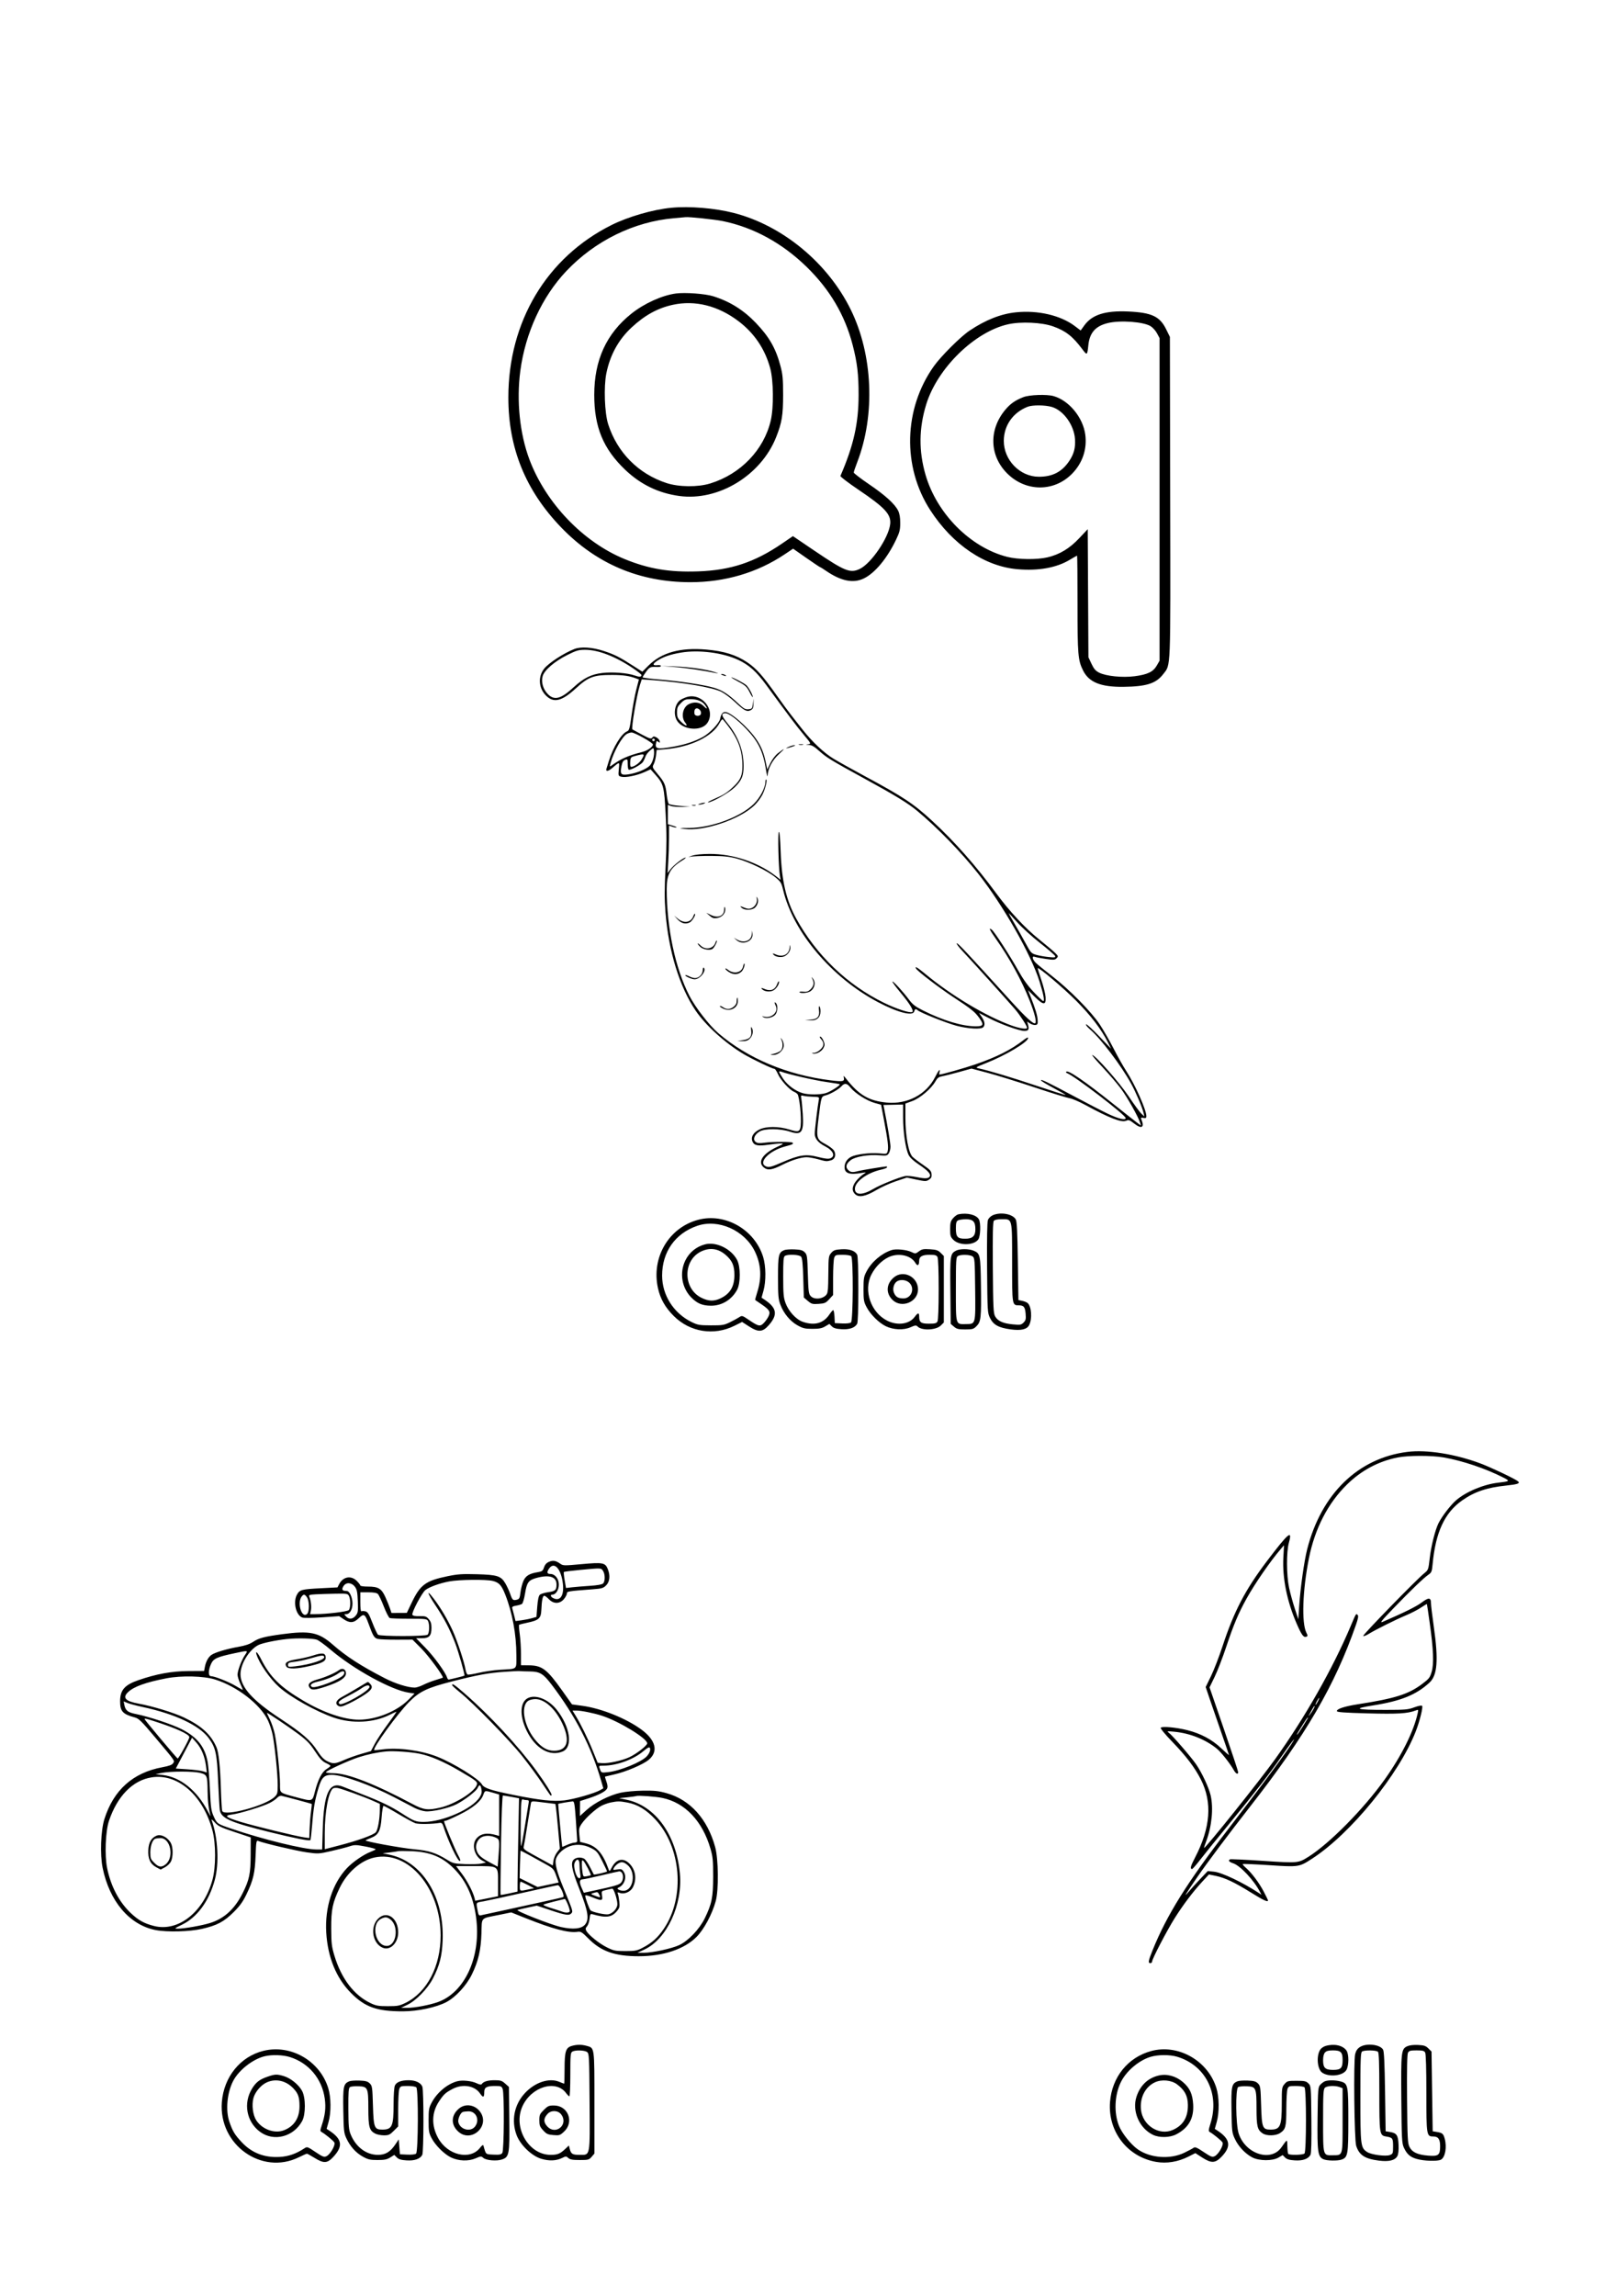 <svg xmlns="http://www.w3.org/2000/svg" width="1410" height="2000" viewBox="0 0 1410 2000" version="1.1">
	<path d="M 584.950 180.982 C 569.015 182.515, 547.412 188.763, 532.829 196.057 C 476.418 224.273, 443 280.122, 443 346.181 C 443 390.332, 457.939 427.110, 488.973 459.362 C 519.507 491.094, 557.150 507.074, 601.500 507.131 C 631.691 507.169, 659.973 498.823, 683.821 482.838 L 691.142 477.930 702.632 485.965 C 708.952 490.384, 714.351 494, 714.631 494 C 714.911 494, 717.142 495.378, 719.590 497.062 C 732.821 506.165, 743.487 508.357, 752.765 503.878 C 762.421 499.217, 773.078 486.418, 780.844 470.156 C 783.975 463.600, 784.500 461.494, 784.500 455.500 C 784.500 450.713, 783.919 447.332, 782.662 444.805 C 779.737 438.925, 771.516 431.469, 757.250 421.760 C 749.962 416.800, 744 412.227, 744 411.598 C 744 410.969, 745.383 406.865, 747.074 402.477 C 762.907 361.389, 760.674 308.986, 741.422 269.784 C 721.389 228.994, 681.940 196.400, 639.380 185.472 C 623.012 181.270, 600.912 179.447, 584.950 180.982 M 587.500 190.054 C 552.517 193.043, 518.508 209.729, 493.470 236.187 C 472.376 258.479, 457.828 290.021, 453.440 322.978 C 449.966 349.066, 452.922 377.805, 461.392 400.308 C 475.671 438.245, 508.216 472.230, 544.432 487.022 C 565.326 495.557, 583.410 498.580, 608.356 497.711 C 636.692 496.724, 657.576 489.808, 681.452 473.507 L 690.984 466.999 709.242 479.360 C 736.316 497.690, 740.862 499.532, 749.230 495.561 C 759.191 490.834, 774.404 468.471, 775.743 456.585 C 776.699 448.105, 771.281 442.221, 748.105 426.573 C 739.204 420.564, 732.131 415.164, 732.386 414.573 C 743.896 387.972, 748.196 368.808, 748.222 344 C 748.240 326.058, 747.025 315.850, 743.044 300.500 C 736.278 274.410, 723.142 252.154, 702.838 232.379 C 681.564 211.659, 656.567 198.044, 629.735 192.563 C 623.001 191.187, 600.361 188.796, 597.500 189.158 C 596.950 189.228, 592.450 189.631, 587.500 190.054 M 589 255.650 C 577.030 257.244, 561.464 264.275, 550.379 273.096 C 528.427 290.564, 517.853 313.614, 517.853 344 C 517.853 371.955, 525.684 390.933, 544.722 409.115 C 558.234 422.019, 573.792 429.561, 592 432.033 C 626.050 436.655, 663.099 414.173, 676.340 380.853 C 681.364 368.210, 682.424 361.794, 682.429 344 C 682.432 330.091, 682.081 326.165, 680.191 319 C 676.084 303.431, 670.389 293.459, 658.565 281.138 C 647.851 269.973, 635.942 262.553, 621.500 258.044 C 614.503 255.860, 597.070 254.575, 589 255.650 M 586.365 265.493 C 573.064 268.386, 561.744 274.632, 550.158 285.469 C 538.914 295.986, 531.619 309.309, 528.398 325.207 C 526.043 336.829, 526.865 359.760, 529.986 369.500 C 537.894 394.175, 556.334 412.769, 580.833 420.769 C 591.643 424.299, 608.177 424.448, 618.975 421.114 C 645.423 412.947, 665.668 391.912, 671.653 366.379 C 674.341 354.911, 674.103 331.446, 671.190 320.745 C 666.619 303.954, 657.342 290.212, 643.500 279.730 C 625.750 266.290, 605.689 261.291, 586.365 265.493 M 885.404 272.042 C 872.176 273.397, 858.879 278.643, 844.866 288.035 C 836.995 293.310, 819.998 310.260, 813.747 319.067 C 787.444 356.125, 786.183 406.504, 810.613 444.283 C 830.124 474.457, 858.194 493.440, 886.840 495.836 C 905.211 497.372, 920.741 494.542, 932.371 487.536 C 935.600 485.591, 938.413 484, 938.621 484 C 938.830 484, 939 502.825, 939 525.833 C 939 570.549, 939.383 575.113, 943.890 584.133 C 948.987 594.333, 959.307 598.487, 978.997 598.264 C 999.078 598.036, 1007.455 595.359, 1013.695 587.178 C 1020.397 578.391, 1020.055 587.069, 1019.764 432.925 L 1019.500 293.457 1016.167 286.688 C 1010.675 275.533, 1003.571 272.244, 983 271.333 C 963.156 270.453, 951.627 274.123, 944.930 283.448 L 941.750 287.876 936.604 283.991 C 924.287 274.691, 904.534 270.081, 885.404 272.042 M 965.407 281.407 C 954.706 284.004, 949.557 289.826, 948.444 300.586 C 947.512 309.603, 947.333 309.735, 943.333 304.373 C 934.835 292.982, 928.738 288.203, 917.712 284.295 C 907.868 280.806, 889.794 279.955, 878.570 282.452 C 849.365 288.950, 816.883 320.689, 807.150 352.241 C 800.738 373.027, 800.540 392.838, 806.539 413.538 C 816.356 447.415, 845.620 476.846, 877.626 485.032 C 887.076 487.449, 903.613 487.651, 912.897 485.463 C 923.412 482.984, 932.078 477.759, 940.471 468.837 L 947.892 460.949 948.196 516.724 L 948.500 572.500 951.166 578.187 C 953.238 582.607, 954.718 584.326, 957.811 585.903 C 963.822 588.970, 978.216 590.421, 988.829 589.030 C 1000.068 587.557, 1004.940 585.207, 1008.066 579.750 L 1010.500 575.500 1010.500 435 L 1010.500 294.500 1008.281 290.351 C 1007.061 288.069, 1004.575 285.282, 1002.757 284.159 C 996.440 280.255, 976.274 278.768, 965.407 281.407 M 891.813 345.926 C 884.653 348.726, 880.493 351.633, 876.042 356.950 C 861.537 374.274, 862.246 397.022, 877.770 412.454 C 893.844 428.433, 918.255 428.650, 933.951 412.954 C 943.250 403.655, 947.462 391.394, 945.763 378.565 C 943.780 363.586, 931.508 348.736, 918.014 344.987 C 912.040 343.328, 897.088 343.863, 891.813 345.926 M 895.500 354.328 C 882.734 359.334, 874.849 370.582, 874.766 383.905 C 874.661 400.689, 888.768 415.216, 905.225 415.272 C 917.147 415.312, 925.376 411.076, 931.736 401.624 C 935.868 395.484, 937.305 390.070, 936.806 382.516 C 935.998 370.275, 926.812 357.506, 916.639 354.485 C 910.758 352.739, 899.762 352.657, 895.500 354.328 M 500.500 565.334 C 491.147 569.019, 478.075 577.547, 474.171 582.510 C 468.815 589.319, 469.334 599.031, 475.399 605.461 C 482.186 612.658, 489.292 611.094, 501.748 599.663 C 512.797 589.523, 517.341 587.851, 533.660 587.918 C 543.291 587.958, 548.542 588.735, 554.509 591.003 L 556.768 591.862 554.488 600.681 C 553.234 605.532, 551.393 615.509, 550.396 622.854 C 548.823 634.454, 548.316 636.312, 546.542 637.003 C 541.605 638.926, 534.357 650.708, 530.549 663 C 529.612 666.025, 528.674 669.048, 528.466 669.718 C 527.697 672.191, 529.975 671.964, 533.190 669.247 C 540.252 663.280, 539.879 663.240, 539.275 669.900 C 538.738 675.824, 538.765 675.903, 541.566 676.606 C 545.218 677.523, 555.055 675.519, 561.724 672.499 L 566.948 670.134 571.112 674.817 C 578.247 682.841, 578.818 685.045, 580.117 709.597 C 581.019 726.660, 580.997 736.804, 580.018 755.500 C 579.042 774.146, 579.022 782.846, 579.928 794.500 C 582.556 828.319, 592.140 859.574, 606.258 880.377 C 615.013 893.276, 631.994 908.638, 648 918.139 C 655.689 922.702, 673.027 931, 674.875 931 C 675.442 931, 676.796 933.010, 677.882 935.467 C 680.268 940.860, 687.968 949.330, 692.005 951.002 C 693.616 951.669, 695.156 952.954, 695.429 953.858 C 697.514 960.772, 698.677 977.875, 697.388 982.681 C 696.531 985.876, 694.924 986.078, 687.858 983.879 C 678.599 980.997, 667.746 980.976, 661.854 983.829 C 656.360 986.488, 654.041 990.600, 655.826 994.517 C 657.324 997.806, 660.677 998.440, 669.574 997.117 C 673.703 996.503, 678.526 996.021, 680.291 996.046 C 683.250 996.088, 683.024 996.312, 677.393 998.919 C 664.541 1004.870, 659.747 1012.296, 665.723 1016.997 C 669.148 1019.691, 672.793 1019.137, 681.935 1014.533 C 689.814 1010.565, 698.059 1008, 702.935 1008 C 704.899 1008, 709.430 1008.811, 713.003 1009.802 C 720.054 1011.757, 720.200 1011.769, 724.235 1010.697 C 727.702 1009.775, 728.916 1005.746, 726.785 1002.235 C 725.958 1000.872, 722.637 998.349, 719.404 996.628 C 711.425 992.381, 711.157 991.349, 713.386 973.458 C 715.710 954.806, 715.579 955.210, 719.659 954.084 C 723.969 952.894, 730.905 948.867, 733.406 946.104 C 736.082 943.147, 738.082 943.476, 741.200 947.384 C 745.077 952.243, 755.429 958.833, 762.099 960.687 L 767.828 962.280 770.395 975.890 C 773.707 993.457, 774.399 999.274, 773.568 1002.585 C 772.895 1005.268, 772.869 1005.275, 765.938 1004.631 C 758.303 1003.921, 746.028 1005.434, 741.811 1007.605 C 738.150 1009.489, 736 1012.817, 736 1016.600 C 736 1022.108, 740.233 1023.544, 751 1021.690 C 754.674 1021.058, 755.133 1021.132, 753.500 1022.092 C 750.196 1024.034, 745.911 1028.328, 744.411 1031.200 C 742.438 1034.976, 742.650 1037.650, 745.117 1040.117 C 748.342 1043.342, 754.232 1042.239, 763.620 1036.652 C 767.879 1034.118, 775.617 1030.627, 780.817 1028.894 L 790.272 1025.744 798.622 1027.497 C 806.463 1029.142, 807.128 1029.146, 809.544 1027.563 C 811.570 1026.235, 812.052 1025.200, 811.809 1022.694 C 811.548 1020.009, 810.405 1018.762, 804.500 1014.720 C 800.650 1012.085, 796.470 1008.905, 795.210 1007.652 C 791.728 1004.189, 789.029 989.486, 789.013 973.884 L 789 961.268 795.002 959.080 C 801.788 956.605, 811.591 948.279, 815.129 941.985 C 816.814 938.986, 818.044 938.037, 820.886 937.542 C 822.874 937.196, 829.470 935.535, 835.545 933.852 L 846.589 930.791 860.545 934.474 C 868.220 936.500, 886.536 942.166, 901.246 947.066 C 915.956 951.966, 929.848 956.272, 932.117 956.635 C 934.385 956.997, 940.350 959.531, 945.371 962.265 C 966.851 973.961, 977.406 978.047, 981.417 976.220 C 983.515 975.264, 984.419 975.582, 988.391 978.677 C 994.925 983.768, 997.629 982.105, 994.571 974.878 C 994.016 973.566, 994.375 973.349, 996.442 973.744 C 998.482 974.134, 999 973.836, 999 972.273 C 999 966.799, 989.104 944.606, 981.416 932.836 C 978.780 928.801, 973.876 920.100, 970.518 913.500 C 967.160 906.900, 961.736 897.450, 958.466 892.500 C 951.090 881.337, 931.710 861.687, 916.520 849.970 C 910.481 845.311, 904.293 840.297, 902.770 838.827 C 899.598 835.766, 898.954 832.382, 901.750 833.463 C 902.712 833.835, 906.992 834.650, 911.259 835.275 C 918.193 836.289, 919.201 836.228, 920.732 834.697 C 922.349 833.079, 922.279 832.818, 919.473 830.014 C 917.838 828.382, 911.559 823.082, 905.520 818.239 C 893.374 808.497, 879.824 793.948, 868.154 778.119 C 850.277 753.873, 831.772 732.940, 812.518 715.184 C 796.067 700.013, 787.399 694.260, 753.500 676.014 C 743.050 670.389, 730.900 663.620, 726.500 660.971 C 718.187 655.967, 707.692 646.106, 699.288 635.403 C 696.654 632.049, 692.237 626.424, 689.472 622.903 C 686.706 619.381, 681.110 611.775, 677.035 606 C 664.817 588.683, 659.071 582.218, 651.215 576.950 C 641.546 570.467, 630.915 567.155, 615.444 565.809 C 592.916 563.848, 576.472 568.400, 565.135 579.736 L 559.769 585.101 552.135 580.193 C 539.741 572.227, 535.596 570.136, 525.959 566.987 C 516.071 563.755, 506.143 563.111, 500.500 565.334 M 494.412 570.509 C 483.397 576.007, 474.499 583.603, 472.927 588.850 C 471.381 594.009, 473.231 600.431, 477.490 604.690 C 483.156 610.356, 488.811 608.836, 499.887 598.672 C 508.722 590.564, 515.221 587.335, 525 586.195 C 533.811 585.167, 546.669 586.157, 552.933 588.344 C 557.298 589.868, 559 589.764, 559 587.971 C 559 587.471, 555.737 584.859, 551.750 582.169 C 536.390 571.804, 521.354 566, 509.864 566 C 504.255 566, 502.302 566.570, 494.412 570.509 M 593.500 568.444 C 584.056 570.037, 577.913 572.145, 572.714 575.577 C 568.424 578.409, 568.528 579.909, 572.979 579.391 C 574.657 579.195, 576 579.509, 576 580.096 C 576 580.678, 574.538 581.073, 572.750 580.975 C 566.792 580.649, 566.030 580.975, 563.006 585.150 C 561.353 587.433, 560 589.614, 560 589.997 C 560 590.380, 566.638 591.239, 574.750 591.904 C 592.720 593.379, 613.213 596.480, 622.094 599.069 C 629.390 601.196, 634.630 604.575, 643.243 612.706 C 648.125 617.315, 649.474 618.081, 652.243 617.814 C 655.278 617.521, 655.543 617.194, 656.135 613 L 656.769 608.500 656.635 612.977 C 656.524 616.649, 656.063 617.670, 654.069 618.659 C 650.842 620.260, 648.357 618.924, 640 611.094 C 636.425 607.745, 631.250 603.897, 628.500 602.543 C 620.666 598.686, 594.929 594.326, 568.873 592.441 L 559.246 591.744 557.672 596.622 C 554.881 605.269, 549.943 634.448, 551.115 635.364 C 551.327 635.530, 555.042 637.551, 559.372 639.857 C 566.172 643.478, 567.398 643.843, 568.372 642.542 C 569.314 641.284, 569.912 641.243, 571.991 642.293 C 573.361 642.984, 574.651 644.425, 574.856 645.493 C 575.169 647.115, 574.984 647.232, 573.737 646.197 C 572.516 645.183, 572.167 645.280, 571.820 646.729 C 570.459 652.416, 572.433 652.925, 586.391 650.491 C 596.877 648.662, 605.744 645.745, 612.695 641.837 C 618.719 638.450, 626.775 629.943, 627.571 626.129 C 628.401 622.147, 629.508 620.530, 631.621 620.211 C 636.069 619.539, 652.295 633.712, 659.491 644.553 C 663.532 650.641, 665.601 655.833, 667.395 664.388 L 668.630 670.277 671.368 664.680 C 672.896 661.557, 675.739 657.814, 677.803 656.210 C 684.267 651.184, 684.682 651.456, 678.802 656.864 C 672.999 662.202, 669.149 669.549, 668.885 675.788 C 668.822 677.279, 668.197 674.831, 667.495 670.347 C 665.030 654.597, 660.838 645.949, 650.342 634.962 C 641.964 626.193, 634.569 620.768, 631.598 621.211 C 628.246 621.710, 628.756 623.565, 634.050 630.130 C 643.514 641.867, 647.956 653.708, 647.985 667.282 C 648.004 675.870, 646.327 679.837, 640.125 685.878 C 635.410 690.471, 620.234 699.044, 616.963 698.964 C 616.158 698.944, 618.500 697.630, 622.166 696.042 C 630.870 692.274, 633.515 690.583, 639.322 685.074 C 645.367 679.339, 647.004 675.506, 646.985 667.128 C 646.952 652.037, 642.580 641.678, 629.895 626.631 C 629.492 626.153, 628.265 627.503, 627.169 629.631 C 621.082 641.446, 601.848 650.770, 579.707 652.642 L 572.246 653.273 571.675 658.099 C 571.360 660.753, 570.460 664.153, 569.674 665.653 C 568.296 668.283, 568.423 668.596, 573.204 674.341 C 579.132 681.465, 579.979 683.419, 581.004 692.345 C 581.436 696.109, 582.263 699.663, 582.843 700.243 C 583.422 700.822, 587.857 701.613, 592.698 702.001 L 601.500 702.705 594.315 702.853 C 590.363 702.934, 585.976 702.561, 584.565 702.025 L 582 701.050 582 709.485 L 582 717.920 586.006 719.120 C 588.210 719.780, 589.808 720.525, 589.557 720.776 C 589.307 721.026, 587.729 720.753, 586.051 720.168 L 583 719.104 582.995 729.802 C 582.992 735.686, 582.714 745, 582.377 750.500 L 581.765 760.500 584.353 757.095 C 587.061 753.533, 595.577 746.977, 597.426 747.031 C 598.017 747.048, 596.782 748.118, 594.682 749.409 C 584.017 755.965, 581 761.456, 581 774.315 C 581 808.477, 588.440 843.448, 600.824 867.500 C 606.070 877.687, 618.162 893.249, 626.145 900.087 C 651.691 921.968, 686.004 936.355, 723.793 941.031 C 734.479 942.353, 736.035 942.055, 735.372 938.811 C 734.939 936.691, 735.090 936.742, 737.200 939.435 C 748.450 953.790, 757.054 958.881, 772.633 960.402 C 790.590 962.155, 807.224 953.404, 814.922 938.155 C 818.009 932.039, 819.711 930.172, 818.710 934 C 818.423 935.100, 818.401 936, 818.662 936 C 820.698 936, 840.723 930.329, 850.077 927.104 C 868.817 920.642, 881.259 914.345, 892.250 905.761 C 894.532 903.978, 895.983 903.354, 895.957 904.166 C 895.844 907.704, 876.286 919.348, 859.106 926.105 C 850.388 929.534, 849.827 929.912, 852.537 930.524 C 862.944 932.874, 880.837 938.242, 902.856 945.622 C 916.802 950.296, 928.367 953.966, 928.556 953.778 C 928.744 953.589, 924.095 950.897, 918.225 947.795 C 912.355 944.693, 907.391 941.674, 907.195 941.086 C 906.709 939.628, 913.029 942.672, 936.500 955.202 C 947.500 961.075, 960.350 967.721, 965.055 969.971 C 974.624 974.547, 981.035 976.125, 980.945 973.881 C 980.836 971.176, 936.179 937.016, 929.749 934.720 C 929.062 934.475, 928.817 933.933, 929.205 933.515 C 930.787 931.812, 945.147 941.649, 970 961.462 C 979.075 968.696, 988.250 975.928, 990.389 977.532 L 994.277 980.449 993.533 977.974 C 991.974 972.795, 982.264 955.547, 976.760 948.181 C 973.603 943.957, 966.484 935.663, 960.939 929.750 C 955.394 923.837, 951.289 919, 951.816 919 C 954.391 919, 975.486 942.891, 983.490 954.871 C 988.211 961.939, 993.246 968.797, 994.678 970.111 L 997.282 972.500 996.566 969.500 C 995.332 964.327, 990.030 951.808, 985.766 944 C 977.214 928.339, 959.269 904.666, 949.821 896.579 C 947.530 894.617, 946.007 892.672, 946.437 892.256 C 946.867 891.840, 951.955 896.450, 957.742 902.500 L 968.264 913.500 965.501 908 C 959.714 896.480, 950.475 884.394, 937.540 871.422 C 926.676 860.527, 905.252 842.415, 904.325 843.342 C 904.182 843.484, 905.594 848.104, 907.463 853.608 C 909.331 859.111, 911.003 865.823, 911.180 868.522 C 911.652 875.761, 909.301 875.717, 901.812 868.347 L 895.870 862.500 898.047 868 C 902.280 878.692, 904.001 884.355, 904.249 888.404 C 904.466 891.950, 904.206 892.542, 902.309 892.812 C 901.104 892.983, 898.987 892.382, 897.604 891.477 L 895.091 889.829 895.891 892.665 C 897.039 896.728, 896.268 898.001, 892.667 897.990 C 888.191 897.976, 871.890 892.091, 861.761 886.833 L 853.187 882.381 855.594 885.923 C 858.230 889.803, 858.657 892.943, 856.800 894.800 C 854.827 896.773, 843.881 896.172, 833.728 893.534 C 825.003 891.267, 801.774 881.999, 799.550 879.898 C 798.081 878.509, 797.280 878.820, 796.710 881 C 795.558 885.405, 782.232 881.977, 764.965 872.833 C 724.766 851.546, 691.285 811.995, 682.514 775.434 C 680.955 768.933, 680.406 768.028, 675.659 764.131 C 668.786 758.488, 652.510 750.616, 642 747.852 C 635.227 746.070, 630.655 745.604, 619.500 745.558 C 611.800 745.526, 603.925 745.823, 602 746.217 C 599.318 746.766, 599.552 746.576, 603 745.403 C 605.922 744.408, 611.356 743.856, 618.500 743.827 C 638.872 743.745, 660.852 751.154, 676.392 763.341 L 680.285 766.394 679.663 762.947 C 678.442 756.187, 677.675 725.319, 678.711 724.679 C 679.360 724.277, 679.923 730.315, 680.303 741.779 C 681.140 766.989, 685.120 784.168, 693.791 800 C 711.271 831.913, 738.322 857.881, 770.385 873.528 C 781.389 878.898, 793.080 882.687, 794.994 881.504 C 796.602 880.510, 792.795 874.243, 784.668 864.503 C 780.538 859.555, 777.397 855.280, 777.686 855.003 C 778.333 854.385, 786.812 863.625, 792.144 870.757 C 795.290 874.966, 797.711 876.838, 804.274 880.138 C 821.791 888.945, 838.632 894, 850.458 894 C 857.097 894, 857.620 892.536, 853.174 886.400 C 849.464 881.279, 846.069 878.579, 830.500 868.366 C 818.715 860.636, 799.891 846.251, 798.398 843.835 C 796.675 841.048, 799.490 842.640, 806.317 848.316 C 829.007 867.180, 859.645 885.473, 881.810 893.389 C 888.896 895.920, 895.010 896.783, 894.991 895.250 C 894.969 893.547, 888.864 884.129, 884.456 879 C 878.181 871.698, 846.036 836.125, 838.686 828.349 C 835.488 824.965, 833.271 821.951, 833.758 821.649 C 834.558 821.155, 842.708 829.841, 880.732 871.718 C 894.077 886.415, 900.841 892.559, 902.192 891.208 C 903.450 889.950, 901.610 882.536, 897.350 871.710 C 890.393 854.026, 879.650 834.403, 867.700 817.552 C 862.366 810.031, 861.156 807.225, 864.409 809.925 C 866.791 811.901, 880.223 832.640, 887.044 844.872 C 891.434 852.745, 895.667 858.669, 900.797 864.122 C 904.873 868.455, 908.631 872, 909.149 872 C 910.487 872, 909.347 866.062, 905.860 854.858 C 898.577 831.462, 874.137 788.509, 852.493 761.068 C 837.963 742.647, 816.804 720.867, 799.331 706.348 C 791.305 699.678, 780.447 693.031, 753.500 678.291 C 723.905 662.103, 720.417 659.973, 713.840 654.076 C 709.626 650.297, 707.326 648.962, 704.840 648.850 C 701.822 648.715, 701.765 648.660, 704.245 648.284 C 706.987 647.868, 706.984 647.862, 700.166 639.684 C 693.836 632.092, 687.996 624.347, 667.701 596.623 C 659.208 585.021, 652.777 579.241, 643.500 574.872 C 630.016 568.521, 609.037 565.824, 593.500 568.444 M 588.500 581.077 C 598.483 581.876, 611.245 583.767, 625 586.485 C 626.375 586.756, 625.636 586.351, 623.358 585.584 C 616.244 583.189, 600.996 580.983, 588.500 580.541 L 576.500 580.117 588.500 581.077 M 629.500 588 C 632.249 589.181, 633.828 589.181, 632 588 C 631.175 587.467, 629.825 587.055, 629 587.086 C 628.011 587.122, 628.181 587.433, 629.500 588 M 643.500 593.782 C 649.659 597.053, 650.830 598.153, 653.250 602.929 C 654.763 605.915, 656 607.810, 656 607.139 C 656 605.234, 652.412 598.680, 650.356 596.829 C 648.324 595, 638.725 589.981, 637.355 590.032 C 636.885 590.049, 639.650 591.737, 643.500 593.782 M 597.741 607.418 C 595.673 608.162, 593.281 609.352, 592.425 610.063 C 587.859 613.852, 586.676 622.316, 589.960 627.701 C 595.082 636.103, 611.488 637.289, 616.512 629.622 C 624.055 618.110, 610.986 602.651, 597.741 607.418 M 593.400 612.400 C 590.498 615.302, 590 616.488, 590 620.500 C 590 624.512, 590.498 625.698, 593.400 628.600 C 597.428 632.628, 600.073 633.179, 597.073 629.365 C 593.299 624.568, 594.927 616.124, 600.145 613.425 C 604.788 611.024, 609.753 611.599, 613.077 614.923 C 616.256 618.102, 616.920 617.758, 614.439 614.217 C 612.076 610.842, 607.665 609, 601.950 609 C 597.427 609, 596.386 609.414, 593.400 612.400 M 605.384 618.442 C 605.080 619.234, 604.988 620.697, 605.179 621.692 C 605.653 624.151, 610.346 624.159, 610.819 621.702 C 611.507 618.130, 606.627 615.203, 605.384 618.442 M 546.232 639.331 C 542.149 641.598, 534.845 654.583, 532.168 664.334 C 531.117 668.160, 531.119 668.165, 533.307 666.581 C 541.165 660.897, 547.429 658.150, 559.619 655.043 C 564.240 653.866, 569 650.550, 569 648.508 C 569 646.933, 553.059 637.983, 550.346 638.035 C 549.331 638.055, 547.479 638.638, 546.232 639.331 M 568.553 643.915 C 568.231 644.436, 568.394 645.125, 568.915 645.447 C 569.436 645.769, 570.125 645.606, 570.447 645.085 C 570.769 644.564, 570.606 643.875, 570.085 643.553 C 569.564 643.231, 568.875 643.394, 568.553 643.915 M 696.250 648.689 C 697.212 648.941, 698.788 648.941, 699.750 648.689 C 700.712 648.438, 699.925 648.232, 698 648.232 C 696.075 648.232, 695.288 648.438, 696.250 648.689 M 687.500 650.464 C 683.556 652.270, 684.448 652.301, 690 650.552 C 692.475 649.772, 693.600 649.124, 692.500 649.112 C 691.400 649.100, 689.150 649.708, 687.500 650.464 M 566.378 653.844 C 564.661 655.305, 562.909 657.625, 562.484 659 C 562.059 660.375, 561.064 662.491, 560.272 663.702 C 558.681 666.137, 549.218 671.253, 547.859 670.413 C 547.387 670.121, 547 667.898, 547 665.473 C 547 661.324, 546.867 661.113, 544.750 661.887 C 543.097 662.491, 542.262 663.913, 541.602 667.248 C 540.212 674.275, 541.044 675.384, 547.102 674.581 C 554.250 673.633, 563.004 670.150, 566.152 667.002 C 568.814 664.340, 570.582 657.748, 569.840 653.251 C 569.512 651.261, 569.391 651.281, 566.378 653.844 M 554 658.330 C 549.635 659.465, 549.491 659.627, 549.193 663.750 C 549.003 666.376, 549.308 668, 549.992 668 C 552.476 668, 557.209 664.706, 559.040 661.701 C 562.208 656.507, 561.874 656.284, 554 658.330 M 667 680.962 C 667 686.044, 662.538 694.622, 657.028 700.132 C 645.619 711.541, 620.113 721.084, 600.695 721.209 C 591.176 721.270, 590.898 721.327, 596.500 722.062 C 613.525 724.296, 644.871 713.670, 657.581 701.356 C 659.934 699.076, 663.005 694.951, 664.405 692.188 C 666.870 687.323, 668.904 679, 667.628 679 C 667.283 679, 667 679.883, 667 680.962 M 610 700 C 607.990 700.644, 607.892 700.806, 609.500 700.830 C 610.600 700.846, 612.400 700.473, 613.500 700 C 616.048 698.905, 613.419 698.905, 610 700 M 603.269 701.693 C 604.242 701.947, 605.592 701.930, 606.269 701.656 C 606.946 701.382, 606.150 701.175, 604.500 701.195 C 602.850 701.215, 602.296 701.439, 603.269 701.693 M 659.483 782.635 C 660.315 785.704, 658.183 789.682, 655 791 C 652.815 791.905, 651.473 791.808, 648.380 790.521 C 644.665 788.975, 644.575 788.982, 646.263 790.680 C 648.611 793.044, 655.206 793.028, 657.830 790.654 C 660.364 788.361, 661.368 784.419, 659.981 782.212 C 659.051 780.733, 658.983 780.791, 659.483 782.635 M 631 792.429 C 631 797.803, 625.666 800.018, 619.704 797.119 L 615.500 795.074 618.425 797.640 C 620.798 799.721, 622.025 800.097, 624.925 799.633 C 628.993 798.982, 632 795.903, 632 792.389 C 632 791.075, 631.775 790, 631.500 790 C 631.225 790, 631 791.093, 631 792.429 M 879 795.411 C 879 795.651, 881.206 799.594, 883.902 804.174 C 886.599 808.753, 890.990 816.531, 893.660 821.458 C 898.246 829.919, 898.763 830.488, 902.949 831.700 C 905.386 832.406, 910.230 833.275, 913.713 833.632 C 919.174 834.192, 919.963 834.068, 919.452 832.737 C 919.127 831.887, 913.203 826.766, 906.290 821.355 C 899.376 815.945, 890.408 807.796, 886.360 803.246 C 882.312 798.696, 879 795.170, 879 795.411 M 604.317 797.750 C 602.241 803.604, 596.291 804.731, 590.827 800.306 L 587.500 797.612 590.342 800.707 C 593.714 804.378, 597.465 805.328, 601.124 803.436 C 603.334 802.293, 606.967 796, 605.417 796 C 605.153 796, 604.658 796.788, 604.317 797.750 M 655.150 813.595 C 654.865 819.487, 648.221 821.950, 642.215 818.391 L 639.500 816.783 641.861 818.891 C 647.225 823.683, 656.704 819.897, 655.726 813.354 L 655.300 810.500 655.150 813.595 M 623.526 820.919 C 621.760 826.481, 614.791 827.882, 610.455 823.545 C 609.105 822.195, 608 821.442, 608 821.871 C 608 822.300, 609.053 823.641, 610.340 824.850 C 612.684 827.052, 618.537 828.022, 620.850 826.593 C 622.314 825.688, 625.313 819.980, 624.665 819.332 C 624.400 819.066, 623.887 819.781, 623.526 820.919 M 688.136 825.027 C 687.806 831.163, 682.522 834.081, 676.386 831.517 C 673.336 830.242, 672.945 830.229, 673.946 831.436 C 675.624 833.457, 680.178 834.263, 683.274 833.086 C 686.628 831.811, 689.280 827.774, 688.713 824.808 C 688.289 822.589, 688.267 822.597, 688.136 825.027 M 647.514 841.937 C 646.339 847.287, 639.542 848.788, 634.489 844.813 C 632.909 843.570, 631.902 843.207, 632.158 843.973 C 632.405 844.714, 634.158 846.161, 636.053 847.189 C 639.762 849.200, 643.324 848.904, 646.160 846.348 C 647.832 844.842, 649.487 840.153, 648.644 839.310 C 648.394 839.061, 647.886 840.243, 647.514 841.937 M 612.384 845.236 C 612.254 848.761, 609.017 852.004, 605.639 851.994 C 604.463 851.990, 602.196 851.307, 600.601 850.476 C 599.007 849.645, 597.503 849.164, 597.258 849.408 C 596.483 850.184, 602.801 853, 605.315 853 C 609.991 853, 615.921 845.511, 613.305 842.910 C 612.862 842.469, 612.448 843.516, 612.384 845.236 M 707.945 852.684 C 709.637 856.187, 709.181 858.910, 706.446 861.645 C 704.396 863.695, 703.129 864.127, 700.030 863.831 C 697.906 863.629, 696.382 863.809, 696.643 864.232 C 697.346 865.368, 702.546 865.164, 705.343 863.890 C 709.643 861.930, 711.262 855.957, 708.445 852.441 C 706.943 850.566, 706.926 850.574, 707.945 852.684 M 677.202 857.318 C 675.463 862.127, 671.559 863.678, 666.507 861.567 C 663.418 860.277, 662.965 860.253, 663.946 861.436 C 665.772 863.636, 670.574 864.313, 673.705 862.813 C 676.475 861.485, 679.452 856.856, 678.798 854.894 C 678.608 854.325, 677.890 855.415, 677.202 857.318 M 642 871.927 C 642 873.899, 641.140 875.532, 639.365 876.927 C 636.206 879.413, 633.250 879.564, 630.158 877.398 C 628.900 876.517, 627.619 876.048, 627.312 876.355 C 627.004 876.663, 628.336 877.669, 630.271 878.592 C 636.324 881.479, 643 878.022, 643 872 C 643 870.350, 642.775 869, 642.500 869 C 642.225 869, 642 870.317, 642 871.927 M 675 873.253 C 675 873.612, 675.494 874.990, 676.097 876.314 C 678.529 881.651, 672.209 887.289, 665.772 885.527 C 663.741 884.971, 663.694 885.026, 665.332 886.048 C 667.794 887.584, 673.284 886.448, 675.563 883.931 C 677.645 881.629, 678.023 875.623, 676.200 873.800 C 675.540 873.140, 675 872.894, 675 873.253 M 713.730 880.022 C 714.470 885.544, 712.225 887.942, 706.095 888.175 L 701.500 888.349 705.868 888.738 C 711.651 889.252, 715 886.372, 715 880.885 C 715 878.813, 714.593 876.866, 714.095 876.559 C 713.581 876.241, 713.423 877.734, 713.730 880.022 M 654.645 897.552 C 655.346 903.004, 653.458 905.213, 647.374 906.057 L 642.500 906.733 646.795 906.866 C 650.133 906.970, 651.638 906.453, 653.545 904.545 C 656.067 902.024, 656.749 897.732, 655.053 895.052 C 654.448 894.096, 654.310 894.944, 654.645 897.552 M 715.227 904.750 C 718.359 908.317, 718.338 910.816, 715.147 914.007 C 713.352 915.802, 711.022 917.046, 709.327 917.116 C 707.489 917.191, 707.140 917.397, 708.329 917.705 C 711.228 918.453, 715.960 915.978, 717.566 912.872 C 718.861 910.369, 718.861 909.603, 717.570 906.513 C 716.763 904.581, 715.559 903, 714.896 903 C 714.081 903, 714.188 903.567, 715.227 904.750 M 680.945 905.684 C 682.553 909.014, 682.206 913.503, 680.200 915.319 C 679.210 916.215, 676.622 917.365, 674.450 917.874 C 670.607 918.774, 670.586 918.802, 673.673 918.900 C 678.244 919.044, 683 914.813, 683 910.602 C 683 908.831, 682.300 906.509, 681.445 905.441 C 679.943 903.566, 679.926 903.574, 680.945 905.684 M 679 933.656 C 679 934.135, 680.545 936.821, 682.433 939.625 C 686.219 945.247, 693.184 950.394, 699.441 952.193 C 704.658 953.694, 714.358 953.689, 719.596 952.183 C 723.531 951.052, 732.617 945.284, 731.781 944.448 C 731.558 944.225, 726.234 943.326, 719.948 942.449 C 710.120 941.078, 686.143 935.587, 680.750 933.472 C 679.788 933.095, 679 933.178, 679 933.656 M 698.347 957.201 C 698.671 959.015, 699.223 965, 699.573 970.500 C 700.580 986.287, 698.540 989.103, 688.500 985.782 C 679.940 982.950, 666.650 982.852, 661.969 985.586 C 657.412 988.248, 655.762 992.604, 658.523 994.684 C 660.081 995.859, 661.771 996, 666.500 995.350 C 673.403 994.402, 689.741 994.408, 690.692 995.359 C 691.725 996.392, 690.651 996.940, 684.401 998.567 C 669.766 1002.378, 659.636 1013.405, 668.173 1016.231 C 670.344 1016.949, 672.864 1016.237, 681.583 1012.441 C 696.534 1005.930, 702.306 1005.071, 712.859 1007.784 C 718.774 1009.305, 721.808 1009.643, 723.558 1008.978 C 728.288 1007.179, 726.102 1002.099, 719.063 998.532 C 713.110 995.515, 710 991.755, 710 987.574 C 710 984.411, 712.604 962.700, 713.547 958 C 714.031 955.586, 713.857 955.495, 708.505 955.354 C 705.457 955.273, 701.792 954.914, 700.360 954.554 C 697.877 953.931, 697.785 954.051, 698.347 957.201 M 770.463 965.500 C 773.390 980.080, 776 995.796, 776 998.844 C 776 1000.885, 775.318 1003.528, 774.485 1004.718 C 773.110 1006.681, 772.346 1006.829, 766.235 1006.321 C 756.858 1005.540, 745.384 1007.470, 741.419 1010.494 C 737.371 1013.581, 736.558 1016.558, 739.074 1019.074 C 741.235 1021.235, 742.927 1021.417, 748 1020.035 C 750.673 1019.307, 770.897 1016, 772.676 1016 C 772.854 1016, 773 1016.378, 773 1016.841 C 773 1017.303, 770.638 1018.211, 767.750 1018.857 C 755.563 1021.586, 745 1029.326, 745 1035.525 C 745 1041.214, 751.636 1041.238, 761.129 1035.583 C 766.897 1032.147, 783.433 1025.463, 788.844 1024.381 C 790.354 1024.079, 794.831 1024.503, 798.793 1025.323 C 806.412 1026.900, 809.531 1026.665, 810.381 1024.450 C 811.163 1022.412, 808.202 1019.339, 800.473 1014.167 C 795.939 1011.132, 792.903 1008.276, 791.793 1006 C 789.159 1000.598, 787 985.923, 787 973.425 L 787 962.112 778.431 962.306 L 769.861 962.500 770.463 965.500 M 835.284 1057.701 C 834.065 1057.937, 831.928 1059.485, 830.534 1061.142 C 828.391 1063.689, 828 1065.156, 828 1070.654 C 828 1076.460, 828.303 1077.457, 830.837 1079.991 C 836.055 1085.209, 849.057 1084.895, 852.615 1079.465 C 854.464 1076.643, 854.788 1065.341, 853.110 1062.205 C 850.951 1058.171, 843.103 1056.188, 835.284 1057.701 M 865.242 1058.494 C 863.347 1059.318, 861.544 1061.070, 860.931 1062.682 C 860.237 1064.507, 859.983 1078.795, 860.188 1104.478 C 860.493 1142.609, 860.551 1143.604, 862.750 1148.066 C 865.684 1154.019, 870.241 1156.532, 880.688 1157.960 C 889.671 1159.187, 894.867 1158.018, 896.803 1154.335 C 899.663 1148.894, 898.910 1137.830, 895.487 1134.989 C 894.662 1134.305, 892.528 1133.447, 890.744 1133.083 L 887.500 1132.421 887 1098.460 C 886.622 1072.790, 886.175 1063.930, 885.170 1062.165 C 882.469 1057.426, 872.097 1055.515, 865.242 1058.494 M 608.265 1062.542 C 582.705 1069.425, 567.445 1095.475, 573.381 1122.090 C 575.457 1131.399, 579.682 1138.842, 587.102 1146.262 C 601.210 1160.370, 622.083 1163.743, 640.039 1154.815 L 646.707 1151.500 652.512 1155.250 C 660.871 1160.650, 664.546 1160.459, 669.926 1154.347 C 678.051 1145.116, 677.018 1139.173, 666.028 1131.924 L 663.639 1130.348 665.319 1124.358 C 667.651 1116.050, 667.524 1102.907, 665.036 1094.855 C 657.640 1070.926, 631.783 1056.208, 608.265 1062.542 M 834.750 1063.080 C 833.397 1063.868, 833 1065.434, 833 1069.978 C 833 1077.421, 834.413 1079, 841.071 1079 C 847.506 1079, 850 1076.688, 850 1070.723 C 850 1064.132, 847.956 1061.994, 841.693 1062.030 C 838.837 1062.047, 835.712 1062.519, 834.750 1063.080 M 866.079 1063.405 C 865.222 1064.437, 864.990 1075.275, 865.206 1104.155 C 865.466 1139, 865.695 1143.856, 867.206 1146.615 C 869.444 1150.702, 874.125 1152.812, 882.727 1153.611 C 889.127 1154.206, 889.933 1154.067, 891.983 1152.017 C 893.908 1150.092, 894.164 1148.989, 893.774 1144.294 C 893.287 1138.417, 892.161 1137.040, 887.821 1137.015 C 881.995 1136.982, 882 1137.012, 882 1100.151 C 882 1060.568, 882.335 1062, 873.066 1062 C 869.286 1062, 866.836 1062.493, 866.079 1063.405 M 607.487 1067.799 C 588.334 1074.422, 577 1090.521, 577 1111.105 C 577 1128.134, 586.980 1143.845, 602.703 1151.569 C 607.985 1154.164, 609.477 1154.421, 619.500 1154.459 C 629.456 1154.496, 631.022 1154.245, 636 1151.811 C 639.025 1150.331, 642.669 1148.356, 644.099 1147.421 C 646.648 1145.753, 646.810 1145.797, 652.599 1149.719 C 661.150 1155.515, 662.491 1155.757, 665.888 1152.119 C 667.447 1150.451, 669.293 1147.706, 669.993 1146.018 C 671.497 1142.385, 670.350 1140.696, 663 1135.722 C 660.525 1134.046, 658.341 1132.553, 658.147 1132.402 C 657.953 1132.251, 658.709 1129.287, 659.826 1125.814 C 663.961 1112.961, 663.312 1101.363, 657.825 1090.075 C 648.835 1071.579, 625.903 1061.431, 607.487 1067.799 M 614.500 1083.878 C 606.892 1085.842, 600.708 1090.858, 597.275 1097.850 C 591.933 1108.728, 594.090 1121.869, 602.614 1130.379 C 607.722 1135.478, 612.172 1137.304, 619.584 1137.343 C 629.063 1137.393, 637.684 1132.147, 642.334 1123.500 C 645.460 1117.689, 645.434 1103.278, 642.287 1097.376 C 637.155 1087.751, 624.087 1081.404, 614.500 1083.878 M 611.429 1089.893 C 595.048 1097.333, 594.891 1122.285, 611.176 1130.400 C 617.297 1133.451, 621.972 1133.657, 627.500 1131.121 C 636.119 1127.167, 640 1120.813, 640 1110.654 C 640 1102.453, 638.182 1098.210, 632.537 1093.241 C 626.134 1087.606, 618.968 1086.469, 611.429 1089.893 M 683.357 1088.939 C 678.483 1091.025, 678 1093.166, 678 1112.685 C 678 1128.690, 678.254 1131.604, 680.073 1136.465 C 682.924 1144.086, 688.612 1150.923, 695.078 1154.500 C 699.749 1157.084, 701.539 1157.500, 708 1157.500 C 713.876 1157.500, 716.286 1157.035, 719.131 1155.354 L 722.763 1153.207 724.861 1155.305 C 726.431 1156.875, 728.559 1157.504, 733.323 1157.808 C 740.252 1158.249, 745.093 1156.563, 746.970 1153.055 C 747.607 1151.867, 748 1140.382, 748 1123 C 748 1105.618, 747.607 1094.133, 746.970 1092.945 C 745.081 1089.414, 740.257 1087.751, 733.209 1088.199 C 727.651 1088.553, 726.395 1089.002, 724.365 1091.362 C 722.142 1093.946, 721.993 1094.934, 721.885 1107.806 C 721.821 1115.338, 721.665 1121.950, 721.537 1122.500 C 721.409 1123.050, 721.236 1124.287, 721.152 1125.250 C 720.676 1130.720, 710.365 1133.270, 706.405 1128.896 C 704.738 1127.056, 704.437 1124.681, 704 1109.920 C 703.532 1094.114, 703.358 1092.907, 701.255 1090.807 C 699.448 1089.003, 697.694 1088.513, 692.255 1088.294 C 688.540 1088.144, 684.536 1088.435, 683.357 1088.939 M 777 1088.876 C 768.161 1091.785, 759.602 1099.078, 755.146 1107.500 C 752.770 1111.989, 752.500 1113.572, 752.500 1123 C 752.500 1132.461, 752.765 1134.003, 755.184 1138.586 C 758.562 1144.989, 765.911 1152.293, 771.896 1155.196 C 778.514 1158.406, 787.425 1158.790, 793.451 1156.125 C 797.570 1154.303, 798.362 1154.220, 799.621 1155.478 C 803.372 1159.229, 815.771 1158.684, 819.868 1154.587 L 822.500 1151.955 822.500 1123 L 822.500 1094.045 819.776 1091.322 C 817.488 1089.034, 815.994 1088.531, 810.437 1088.177 C 804.753 1087.815, 803.394 1088.072, 800.783 1090.002 C 797.815 1092.197, 797.661 1092.208, 794.122 1090.513 C 790 1088.538, 780.721 1087.651, 777 1088.876 M 832.961 1089.461 C 828.064 1092.126, 827.888 1093.412, 828.205 1124.356 L 828.500 1153.176 831.306 1155.588 C 833.695 1157.642, 835.154 1158, 841.133 1158 C 847.511 1158, 848.414 1157.740, 850.991 1155.163 C 854.848 1151.306, 855.224 1147.813, 854.832 1119.463 C 854.466 1093.069, 854.201 1091.817, 848.452 1089.415 C 844.181 1087.631, 836.282 1087.654, 832.961 1089.461 M 684 1093.981 C 682.760 1094.767, 682.502 1097.931, 682.513 1112.216 C 682.525 1126.955, 682.819 1130.297, 684.513 1134.915 C 687.216 1142.283, 693.753 1149.387, 699.690 1151.410 C 709.836 1154.867, 717.597 1152.706, 722.786 1144.976 C 724.070 1143.064, 725.520 1141.358, 726.008 1141.184 C 726.497 1141.010, 727.032 1143.485, 727.198 1146.684 L 727.500 1152.500 733.837 1152.800 C 737.649 1152.980, 740.738 1152.633, 741.587 1151.928 C 743.494 1150.345, 743.694 1096.094, 741.800 1094.200 C 741.120 1093.520, 737.861 1093, 734.275 1093 C 728.406 1093, 727.880 1093.185, 726.975 1095.565 C 726.439 1096.976, 726 1104.858, 726 1113.080 L 726 1128.029 722.645 1131.690 C 719.643 1134.967, 718.670 1135.393, 713.395 1135.752 C 708.025 1136.116, 707.189 1135.888, 704 1133.187 L 700.500 1130.222 700 1113.264 C 699.638 1100.970, 699.123 1095.852, 698.128 1094.653 C 696.584 1092.794, 686.621 1092.320, 684 1093.981 M 774.043 1095.208 C 768.151 1098.124, 762.686 1103.717, 759.380 1110.216 C 752.293 1124.143, 758.889 1143.281, 773.241 1150.433 C 782.163 1154.879, 792.393 1153.446, 797.090 1147.092 C 799.873 1143.328, 801 1143.176, 801 1146.566 C 801 1151.863, 802.502 1153, 809.500 1153 C 814.833 1153, 816.106 1152.670, 816.965 1151.066 C 817.603 1149.874, 818 1139.101, 818 1123 C 818 1106.899, 817.603 1096.126, 816.965 1094.934 C 816.121 1093.358, 814.839 1093, 810.036 1093 C 803.609 1093, 801.011 1094.527, 800.985 1098.321 C 800.956 1102.452, 799.524 1103.156, 797.640 1099.967 C 793.686 1093.273, 782.507 1091.018, 774.043 1095.208 M 834.750 1094.080 C 833.150 1095.012, 833 1097.479, 833 1122.927 C 833 1154.840, 832.609 1153.485, 841.777 1153.352 C 850.338 1153.228, 850.137 1153.996, 849.794 1122.668 C 849.518 1097.447, 849.383 1095.751, 847.559 1094.418 C 845.325 1092.786, 837.334 1092.575, 834.750 1094.080 M 778.941 1112.703 C 772.218 1118.360, 771.774 1126.535, 777.872 1132.378 C 785.778 1139.952, 799.984 1134.059, 799.996 1123.200 C 800.009 1112.146, 787.195 1105.758, 778.941 1112.703 M 781.881 1116.007 C 778.975 1117.705, 777.583 1122.579, 779.016 1126.038 C 780.534 1129.703, 782.716 1131, 787.362 1131 C 794.195 1131, 797.488 1122.397, 792.545 1117.455 C 789.969 1114.878, 784.974 1114.200, 781.881 1116.007 M 1226.500 1264.674 C 1183.555 1270.033, 1151.409 1301.244, 1139.132 1349.500 C 1136.518 1359.772, 1133.215 1383.146, 1132.207 1398.500 L 1131.419 1410.500 1128.286 1400.976 C 1126.562 1395.738, 1124.345 1387.638, 1123.358 1382.976 C 1121.023 1371.951, 1120.946 1351.861, 1123.207 1343.750 C 1126.473 1332.037, 1122.819 1335.093, 1104.200 1359.645 C 1085.190 1384.714, 1075.400 1403.448, 1065.383 1433.926 C 1062.387 1443.042, 1057.854 1454.775, 1055.309 1460 L 1050.682 1469.500 1054.922 1482 C 1057.255 1488.875, 1061.826 1502.107, 1065.081 1511.403 C 1068.337 1520.700, 1071 1528.517, 1071 1528.774 C 1071 1529.032, 1067.869 1526.289, 1064.043 1522.679 C 1056.145 1515.229, 1046.417 1510.038, 1034.878 1507.115 C 1025.105 1504.640, 1012.440 1503.478, 1011.517 1504.972 C 1011.113 1505.626, 1015.405 1510.825, 1021.801 1517.427 C 1033.669 1529.678, 1041.260 1539.707, 1046.522 1550.087 C 1056.580 1569.928, 1054.948 1591.975, 1041.504 1617.871 C 1037.445 1625.690, 1036.851 1628, 1038.897 1628 C 1039.326 1628, 1042.546 1624.287, 1046.054 1619.750 C 1049.561 1615.213, 1060.566 1601.600, 1070.510 1589.500 C 1094.088 1560.808, 1106.227 1545.200, 1116.296 1530.628 C 1124.146 1519.268, 1129.055 1512.768, 1127.317 1516.035 C 1123.924 1522.410, 1101.062 1553.396, 1070.571 1592.943 C 1034.621 1639.572, 1016.774 1668.124, 1004.414 1698.783 C 1000.615 1708.207, 1000.309 1710, 1002.500 1710 C 1003.325 1710, 1004 1709.362, 1004 1708.582 C 1004 1706.374, 1016.930 1681.565, 1023.638 1670.905 C 1030.899 1659.364, 1039.656 1647.765, 1047.629 1639.128 L 1053.512 1632.757 1059.376 1633.974 C 1067.501 1635.661, 1075.704 1639.529, 1089.978 1648.405 C 1101.033 1655.279, 1105 1657.126, 1105 1655.396 C 1105 1655.064, 1103.314 1651.577, 1101.253 1647.646 C 1097.228 1639.968, 1090.571 1631.131, 1085.587 1626.848 C 1083.889 1625.389, 1082.725 1623.972, 1083 1623.699 C 1083.275 1623.426, 1093.625 1623.866, 1106 1624.676 C 1131.985 1626.378, 1132.121 1626.357, 1143.627 1618.872 C 1177.328 1596.946, 1219.240 1545.417, 1233.805 1508 C 1237.234 1499.191, 1240.281 1486.881, 1239.280 1485.880 C 1238.744 1485.344, 1235.967 1485.877, 1232.439 1487.193 C 1227.075 1489.194, 1224.660 1489.408, 1207.500 1489.409 C 1181.218 1489.410, 1178.375 1488.383, 1196.677 1485.498 C 1220.862 1481.685, 1234.237 1476.261, 1245.777 1465.586 C 1252.610 1459.266, 1253.618 1446.069, 1249.487 1417.010 C 1248.119 1407.391, 1247 1398.039, 1247 1396.229 C 1247 1391.420, 1244.916 1391.337, 1238.881 1395.905 C 1234.405 1399.293, 1223.584 1404.656, 1205 1412.697 C 1202.136 1413.936, 1203.756 1411.874, 1213.907 1401.356 C 1229.431 1385.272, 1240.541 1374.572, 1244.627 1371.773 C 1247.517 1369.792, 1247.834 1369.024, 1248.434 1362.556 C 1251.015 1334.696, 1258.898 1317.674, 1274.185 1306.951 C 1284.994 1299.369, 1295.759 1295.736, 1312.587 1293.991 C 1322.719 1292.940, 1325.034 1292.093, 1322.792 1290.256 C 1320.096 1288.047, 1299.108 1278.089, 1290 1274.697 C 1267.870 1266.456, 1243.300 1262.577, 1226.500 1264.674 M 1217.882 1269.553 C 1201.241 1272.873, 1186.432 1280.771, 1173.921 1293 C 1157.232 1309.314, 1145.805 1331.446, 1140.621 1357.500 C 1135.108 1385.201, 1134.143 1413.567, 1138.421 1422.142 C 1139.715 1424.735, 1139.716 1425.172, 1138.436 1425.663 C 1136.044 1426.581, 1134.389 1424.392, 1130.147 1414.700 C 1121.584 1395.132, 1117.420 1374.629, 1118.378 1356.741 L 1118.954 1345.983 1116.156 1349.241 C 1107.025 1359.875, 1093.580 1379.344, 1086.279 1392.506 C 1079.193 1405.277, 1075.021 1415.184, 1068.568 1434.559 C 1065.464 1443.876, 1060.929 1455.617, 1058.490 1460.648 L 1054.054 1469.797 1066.527 1506.039 C 1073.387 1525.972, 1079 1542.893, 1079 1543.641 C 1079 1546.031, 1076.962 1545.100, 1075.203 1541.905 C 1072.231 1536.504, 1064.242 1526.345, 1060.628 1523.370 C 1050.664 1515.168, 1037.017 1509.713, 1023.223 1508.420 C 1016.997 1507.836, 1016.654 1507.904, 1018.587 1509.337 C 1021.752 1511.685, 1037.924 1530.382, 1042.357 1536.818 C 1047.395 1544.134, 1053.421 1557.017, 1055.012 1563.876 C 1057.591 1574.986, 1056.014 1591.046, 1051.067 1604.066 C 1049.956 1606.989, 1049.161 1609.495, 1049.300 1609.634 C 1050.167 1610.500, 1097.583 1551.274, 1111.168 1532.356 C 1137.046 1496.321, 1161.415 1453.436, 1177.003 1416.500 C 1181.852 1405.009, 1181.681 1405.281, 1183.137 1406.737 C 1183.942 1407.542, 1183.551 1409.825, 1181.690 1415.170 C 1163.315 1467.967, 1138.092 1511.295, 1089.519 1573.500 C 1070.016 1598.477, 1052.055 1622.432, 1043.405 1635 C 1033.089 1649.990, 1030.876 1653.724, 1035.703 1648 C 1037.789 1645.525, 1042.422 1640.415, 1045.998 1636.644 L 1052.500 1629.788 1057.918 1630.339 C 1064.743 1631.033, 1082.595 1639.481, 1096.528 1648.610 L 1099.298 1650.425 1098.016 1647.963 C 1092.697 1637.745, 1080.849 1625.095, 1074.694 1623.064 C 1071.098 1621.877, 1070.112 1620.667, 1071.860 1619.586 C 1072.333 1619.294, 1085.246 1619.892, 1100.554 1620.915 C 1131.045 1622.952, 1131.383 1622.923, 1140.136 1617.431 C 1158.593 1605.852, 1188.524 1575.528, 1206.694 1550 C 1221.441 1529.281, 1232.007 1508.061, 1235.452 1492.244 C 1236.137 1489.099, 1236.077 1489.020, 1233.678 1489.932 C 1226.591 1492.627, 1217.948 1493.144, 1191.797 1492.440 C 1171.410 1491.890, 1165 1491.418, 1165 1490.467 C 1165 1488.480, 1171.794 1486.284, 1183.585 1484.459 C 1215.656 1479.495, 1227.360 1475.800, 1239.272 1466.880 C 1245.340 1462.335, 1246.145 1461.310, 1247.617 1456.246 C 1249.665 1449.202, 1249.188 1437.046, 1245.963 1414 C 1244.692 1404.925, 1243.569 1397.376, 1243.466 1397.223 C 1243.364 1397.071, 1241.012 1398.473, 1238.240 1400.338 C 1235.468 1402.204, 1229.668 1405.197, 1225.350 1406.990 C 1216.517 1410.659, 1198.552 1419.616, 1192.510 1423.365 C 1190.315 1424.727, 1188.276 1425.446, 1187.977 1424.963 C 1187.421 1424.064, 1234.590 1375.656, 1241.133 1370.412 C 1244.696 1367.556, 1244.788 1367.301, 1245.956 1357.108 C 1247.167 1346.540, 1250.746 1332.371, 1253.648 1326.656 C 1256.672 1320.702, 1263.948 1311.215, 1268.723 1307.003 C 1277.202 1299.521, 1292.766 1292.974, 1305.536 1291.517 C 1315.697 1290.357, 1316.034 1290.062, 1310.450 1287.212 C 1294.791 1279.221, 1274.625 1272.408, 1258 1269.493 C 1247.715 1267.690, 1227.070 1267.721, 1217.882 1269.553 M 478.359 1360.453 C 476.212 1361.382, 474.854 1362.912, 474.071 1365.284 C 473.077 1368.297, 472.388 1368.842, 468.865 1369.406 C 461.298 1370.616, 458.066 1372.588, 456.067 1377.216 C 455.050 1379.572, 453.916 1384.046, 453.548 1387.157 C 452.965 1392.091, 452.562 1392.893, 450.394 1393.437 C 447.042 1394.279, 446.445 1393.755, 444.607 1388.359 C 443.737 1385.808, 441.852 1381.717, 440.418 1379.269 C 436.600 1372.755, 433.473 1371.747, 415.500 1371.239 C 402.899 1370.882, 398.828 1371.159, 390.044 1372.968 C 370.866 1376.918, 366.256 1380.334, 358.666 1396.217 L 354.500 1404.934 347.828 1404.967 L 341.155 1405 339.920 1401.250 C 339.241 1399.188, 337.438 1394.715, 335.912 1391.312 C 332.494 1383.684, 329.715 1382, 320.550 1382 C 316.947 1382, 314 1381.585, 314 1381.077 C 314 1380.569, 312.615 1378.769, 310.923 1377.077 C 305.886 1372.040, 298.954 1373.321, 295.542 1379.918 L 294.096 1382.714 280.123 1383.424 C 262.716 1384.307, 261.174 1384.713, 258.776 1389.047 C 255.229 1395.455, 257.876 1406.862, 263.395 1408.960 C 264.722 1409.465, 271.972 1409.397, 280.627 1408.799 L 295.568 1407.767 299.423 1410.383 C 304.783 1414.021, 308.288 1413.788, 312.700 1409.503 C 317.056 1405.273, 318.056 1405.796, 320.984 1413.841 C 325.199 1425.422, 326.073 1426.855, 329.379 1427.614 C 331.095 1428.007, 338.563 1428.301, 345.974 1428.267 L 359.447 1428.205 367.088 1435.852 C 373.533 1442.304, 386.990 1460.597, 385.854 1461.364 C 385.659 1461.496, 382.800 1462.422, 379.500 1463.422 C 376.200 1464.423, 371.377 1466.312, 368.783 1467.621 C 366.189 1468.929, 362.903 1470, 361.481 1470 C 355.547 1470, 344.532 1466.554, 335.327 1461.819 C 314.616 1451.163, 301.741 1442.852, 290 1432.558 C 277.741 1421.810, 270.022 1420.214, 246 1423.457 C 230.452 1425.556, 225.615 1426.820, 220.715 1430.065 C 217.613 1432.120, 213.773 1433.434, 207.850 1434.467 C 197.752 1436.228, 187.352 1439.340, 184.244 1441.531 C 181.526 1443.447, 179.402 1447.344, 178.519 1452.035 L 177.866 1455.500 164.183 1455.580 C 149.640 1455.664, 136.197 1458.117, 120.512 1463.546 C 108.549 1467.687, 104.667 1472.187, 104.667 1481.909 C 104.667 1490.686, 106.883 1493.118, 117.500 1495.988 C 120.971 1496.926, 123.286 1499.191, 135 1513.112 C 153.244 1534.793, 152.336 1533.489, 150.848 1535.872 C 149.940 1537.325, 147.422 1538.260, 141.414 1539.375 C 115.836 1544.119, 99.005 1559.178, 90.978 1584.500 C 87.861 1594.333, 87.087 1615.387, 89.419 1626.895 C 95.339 1656.111, 112.837 1676.724, 135.500 1681.179 C 145.507 1683.146, 165.079 1682.651, 176 1680.155 C 189.116 1677.158, 195.206 1673.942, 203.605 1665.577 C 209.036 1660.168, 211.677 1656.497, 214.811 1650 C 220.683 1637.827, 222.173 1631.474, 222.741 1616.188 C 223.179 1604.387, 223.421 1602.951, 224.868 1603.533 C 229.891 1605.552, 258.296 1612.231, 267.138 1613.472 C 277.235 1614.889, 277.739 1614.864, 288.489 1612.422 C 294.545 1611.047, 301.727 1609.198, 304.448 1608.315 C 309.038 1606.824, 310.074 1606.835, 318.777 1608.475 C 323.937 1609.447, 327.785 1610.565, 327.329 1610.961 C 326.873 1611.356, 324.925 1612.286, 323 1613.027 C 316.778 1615.423, 307.424 1621.858, 302.335 1627.245 C 289.721 1640.596, 283.018 1661.442, 284.305 1683.312 C 285.575 1704.869, 293.003 1723.022, 305.870 1736.009 C 318.114 1748.367, 328.446 1752.011, 351.192 1751.991 C 364.095 1751.980, 380.431 1748.486, 389.041 1743.897 C 397.191 1739.554, 406.512 1729.444, 411.195 1719.870 C 416.816 1708.378, 419.109 1698.546, 419.552 1684.034 C 419.993 1669.610, 418.374 1671.341, 434.500 1668.053 L 445.500 1665.810 458 1670.790 C 481.866 1680.298, 495.516 1683.890, 503.371 1682.729 C 506.141 1682.320, 507.222 1682.995, 512.794 1688.617 C 523.877 1699.799, 535.791 1703.977, 556.640 1703.992 C 577.884 1704.008, 596.288 1697.872, 606.939 1687.221 C 613.429 1680.731, 620.583 1667.418, 623.716 1656 C 626.388 1646.265, 626.112 1619.399, 623.232 1608.875 C 616.554 1584.468, 601.430 1567.690, 580.948 1561.965 C 573.964 1560.013, 570.399 1559.631, 560.372 1559.762 C 553.494 1559.852, 545.053 1560.623, 540.872 1561.544 C 531.004 1563.716, 518.251 1570.176, 511.158 1576.595 L 505.364 1581.839 505.432 1575.330 L 505.500 1568.821 512.500 1566.579 C 521.450 1563.713, 527.658 1560.508, 528.954 1558.086 C 529.687 1556.716, 529.553 1554.984, 528.477 1551.934 C 527.653 1549.599, 527.096 1547.617, 527.239 1547.531 C 527.383 1547.445, 531.100 1546.569, 535.500 1545.586 C 545.305 1543.395, 560.311 1537.016, 565.261 1532.937 C 573.945 1525.778, 571.584 1515.843, 558.995 1506.575 C 545.754 1496.828, 524.081 1488.110, 507.463 1485.847 L 498.463 1484.621 490.148 1472.915 C 476.627 1453.880, 472.482 1450.731, 460.753 1450.584 L 454.005 1450.500 454.003 1440.822 C 454.001 1435.500, 453.520 1427.692, 452.933 1423.473 C 452.346 1419.253, 452.076 1415.591, 452.333 1415.333 C 452.590 1415.076, 455.883 1414.223, 459.650 1413.436 C 469.595 1411.361, 471.442 1409.675, 471.748 1402.398 C 472.102 1393.942, 472.913 1390, 474.299 1390 C 474.963 1390, 476.781 1391.350, 478.338 1393 C 482.354 1397.255, 487.793 1397.223, 491.411 1392.923 C 492.835 1391.231, 494 1389.039, 494 1388.052 C 494 1386.142, 495.027 1385.974, 516.483 1384.362 C 524.503 1383.759, 525.763 1383.390, 528.233 1380.920 C 531.445 1377.709, 531.946 1372.201, 529.548 1366.462 C 527.335 1361.164, 525.143 1360.777, 506.826 1362.455 C 491.476 1363.861, 490.704 1363.845, 488.157 1362.045 C 484.288 1359.312, 481.895 1358.924, 478.359 1360.453 M 478.557 1366.223 C 476.311 1369.429, 476.636 1371, 479.545 1371 C 483.662 1371, 487 1375.149, 487 1380.266 C 487 1384.825, 484.352 1389, 481.461 1389 C 479.377 1389, 479.655 1390.745, 481.934 1391.965 C 488.030 1395.227, 491.706 1389.959, 490.538 1379.637 C 489.069 1366.646, 483.011 1359.864, 478.557 1366.223 M 505.192 1367.528 C 497.872 1368.218, 491.662 1369.005, 491.392 1369.275 C 491.122 1369.545, 491.429 1372.799, 492.074 1376.506 L 493.248 1383.246 498.374 1382.644 C 501.193 1382.313, 508.150 1381.737, 513.834 1381.365 C 520.638 1380.920, 524.653 1380.205, 525.584 1379.273 C 527.469 1377.389, 527.387 1370.997, 525.443 1368.223 C 523.685 1365.712, 524.234 1365.731, 505.192 1367.528 M 467.659 1374.436 C 460.585 1376.337, 459.109 1378.313, 457.566 1387.948 C 456.829 1392.556, 455.632 1396.626, 454.870 1397.118 C 454.116 1397.604, 451.801 1398.285, 449.724 1398.633 C 446.867 1399.110, 446.066 1399.657, 446.429 1400.882 C 446.693 1401.772, 447.435 1404.646, 448.078 1407.268 L 449.247 1412.036 454.373 1411.369 C 457.193 1411.002, 461.300 1410.187, 463.500 1409.559 L 467.500 1408.417 468.177 1399.567 C 468.623 1393.740, 469.373 1390.199, 470.373 1389.199 C 471.208 1388.363, 474.459 1387.332, 477.596 1386.906 C 483.876 1386.054, 484.962 1385.075, 484.985 1380.250 C 485.017 1373.462, 478.909 1371.413, 467.659 1374.436 M 391.500 1377.513 C 383.183 1379.054, 374.128 1382.325, 370.690 1385.029 C 367.696 1387.384, 358.624 1404.579, 359.362 1406.501 C 359.729 1407.457, 361.603 1407.834, 365.589 1407.753 C 370.636 1407.651, 371.562 1407.952, 373.646 1410.375 C 375.399 1412.413, 376 1414.316, 376 1417.833 C 376 1424.841, 374.061 1427, 367.766 1427 L 362.645 1427 370.687 1435.250 C 378.147 1442.902, 388.073 1456.503, 389.515 1461.049 C 389.856 1462.122, 390.518 1463, 390.987 1463 C 391.908 1463, 404.359 1459.908, 404.718 1459.590 C 405.331 1459.047, 399.548 1438.754, 396.618 1431.166 C 391.872 1418.880, 387.142 1409.816, 379.541 1398.448 C 372.027 1387.210, 371.229 1383.539, 378.362 1393.029 C 384.224 1400.827, 390.154 1410.894, 394.492 1420.412 C 398.311 1428.794, 404.640 1447.894, 405.612 1453.977 C 405.981 1456.284, 406.844 1458.387, 407.530 1458.650 C 408.215 1458.913, 412.648 1458.209, 417.380 1457.085 C 422.111 1455.961, 430.374 1454.779, 435.741 1454.458 C 451.423 1453.520, 450.001 1454.790, 449.994 1441.731 C 449.985 1423.751, 446.485 1404.696, 440.313 1389.022 C 437.084 1380.821, 434.954 1378.478, 429.475 1377.098 C 423.663 1375.635, 400.258 1375.891, 391.500 1377.513 M 299.426 1381.472 C 297.817 1383.928, 298.042 1385.347, 300.083 1385.625 C 300.587 1385.694, 301.663 1385.806, 302.474 1385.875 C 304.681 1386.062, 307.062 1391.459, 307.163 1396.504 C 307.269 1401.758, 304.882 1406, 301.822 1406 C 299.753 1406, 299.744 1406.059, 301.500 1408 C 304.039 1410.805, 307.456 1410.504, 310.028 1407.250 C 311.994 1404.762, 312.164 1403.574, 311.816 1394.777 C 311.505 1386.912, 311.037 1384.524, 309.367 1382.277 C 306.462 1378.369, 301.711 1377.985, 299.426 1381.472 M 314 1395.559 C 314 1400.735, 314.377 1403.885, 314.954 1403.528 C 315.479 1403.204, 317.036 1403.222, 318.415 1403.568 C 320.484 1404.087, 321.552 1405.826, 324.543 1413.544 C 326.535 1418.685, 328.733 1423.364, 329.428 1423.941 C 331.275 1425.473, 370.739 1425.462, 372.587 1423.928 C 374.247 1422.550, 374.492 1414.788, 372.965 1411.934 C 372.010 1410.151, 370.732 1410, 356.547 1410 C 348.086 1410, 340.484 1409.739, 339.654 1409.421 C 338.824 1409.102, 336.501 1404.598, 334.491 1399.411 C 332.481 1394.224, 330.166 1389.309, 329.347 1388.490 C 328.314 1387.457, 325.733 1387, 320.929 1387 L 314 1387 314 1395.559 M 275.162 1388.743 C 269.655 1389.053, 268.918 1389.323, 269.537 1390.800 C 270.969 1394.212, 271.595 1399.578, 270.932 1402.750 L 270.253 1406 274.876 1405.997 C 284.789 1405.989, 302.522 1403.847, 303.909 1402.490 C 305.588 1400.846, 305.680 1393.139, 304.057 1390.106 C 303.008 1388.146, 302.189 1388.013, 292.215 1388.193 C 286.322 1388.299, 278.648 1388.546, 275.162 1388.743 M 263.074 1390.411 C 258.540 1395.874, 262.982 1410.446, 267.734 1405.695 C 269.687 1403.742, 269.583 1394.538, 267.573 1391.471 C 265.722 1388.646, 264.732 1388.412, 263.074 1390.411 M 250 1427.697 C 240.253 1428.745, 228.465 1431.232, 225.095 1432.951 C 217.108 1437.026, 209.444 1449.639, 209.572 1458.500 C 209.733 1469.688, 220.121 1481.193, 244.529 1497.219 C 263.342 1509.571, 270.745 1516.026, 276.637 1525.215 C 279.663 1529.935, 282.127 1532.534, 284.931 1533.965 C 290.197 1536.651, 291.921 1536.546, 299.890 1533.048 C 303.590 1531.425, 310.356 1529.016, 314.928 1527.697 L 323.239 1525.297 326.622 1518.899 C 328.482 1515.379, 333.599 1507.662, 337.992 1501.750 C 342.385 1495.838, 345.744 1491, 345.457 1491 C 345.169 1491, 342.695 1492.134, 339.960 1493.520 C 325.869 1500.661, 307.174 1501.675, 291 1496.175 C 275.662 1490.961, 253.027 1478.325, 243.209 1469.498 C 235.269 1462.360, 225.928 1448.896, 223.521 1441.125 C 222.323 1437.256, 224.657 1439.528, 227.314 1444.816 C 235.361 1460.837, 244.075 1469.435, 264.500 1481.503 C 282.060 1491.880, 300.142 1498.014, 313 1497.957 C 328.073 1497.891, 346.009 1490.617, 355.970 1480.530 L 361.271 1475.163 356.385 1474.449 C 341.239 1472.236, 308.238 1454.124, 288 1436.916 C 283.325 1432.941, 278.052 1429.084, 276.282 1428.345 C 273.247 1427.076, 259.026 1426.726, 250 1427.697 M 204.785 1439.978 C 189.118 1443.282, 186.059 1444.658, 183.922 1449.363 C 181.453 1454.802, 181.369 1459.992, 183.750 1460.021 C 186.972 1460.060, 199.101 1464.826, 205.154 1468.432 C 208.448 1470.394, 211.315 1472, 211.526 1472 C 211.736 1472, 210.808 1469.638, 209.464 1466.750 C 208.119 1463.862, 207.015 1460.279, 207.010 1458.788 C 206.997 1455.232, 210.454 1446.084, 213.514 1441.575 C 216.297 1437.473, 216.495 1437.509, 204.785 1439.978 M 272.500 1442.123 C 269.200 1443.204, 262.941 1444.645, 258.590 1445.324 C 250.012 1446.664, 247.513 1448.459, 249.642 1451.750 C 251.154 1454.088, 258.852 1453.823, 270.619 1451.028 C 281.536 1448.435, 284.231 1446.833, 283.810 1443.187 C 283.411 1439.730, 280.606 1439.466, 272.500 1442.123 M 270.500 1444.553 C 266.100 1445.820, 259.913 1447.147, 256.750 1447.501 C 251.853 1448.048, 251 1448.445, 251 1450.170 C 251 1452.064, 251.404 1452.150, 257.185 1451.479 C 271.021 1449.873, 284.037 1445.486, 282.473 1442.956 C 281.657 1441.636, 279.736 1441.893, 270.500 1444.553 M 295.460 1454.724 C 292.245 1457.191, 283.362 1461.058, 276.828 1462.836 C 270.127 1464.658, 267.808 1466.879, 269.607 1469.750 C 271.325 1472.491, 274.101 1472.347, 284.151 1468.997 C 296.084 1465.019, 301.500 1461.450, 301.500 1457.566 C 301.500 1454.001, 298.340 1452.514, 295.460 1454.724 M 295.001 1457.499 C 291.210 1460.296, 284.146 1463.109, 276.250 1464.965 C 271.452 1466.093, 269.551 1467.987, 271.813 1469.385 C 274.709 1471.174, 297.204 1462.536, 299.433 1458.778 C 301.366 1455.519, 298.720 1454.756, 295.001 1457.499 M 440 1456.206 C 425.686 1457.197, 416.228 1458.922, 394.103 1464.575 C 372.312 1470.142, 365.634 1473.325, 356.581 1482.459 C 346.300 1492.833, 324.458 1522.952, 326.143 1524.433 C 326.339 1524.605, 329.650 1524.327, 333.500 1523.815 C 347.093 1522.006, 367.012 1524.679, 381 1530.190 C 395.016 1535.712, 417.201 1549.411, 419.910 1554.216 C 421.772 1557.519, 427.342 1559.402, 447 1563.372 C 470.706 1568.160, 482.274 1569.412, 491.866 1568.227 C 500.604 1567.147, 518.298 1562.063, 523.137 1559.240 L 525.774 1557.702 524.005 1551.601 C 515.316 1521.623, 501.641 1495.019, 480.788 1467.528 C 473.420 1457.813, 470.453 1456.019, 461.602 1455.923 C 457.696 1455.881, 453.825 1455.748, 453 1455.628 C 452.175 1455.508, 446.325 1455.767, 440 1456.206 M 145 1461.908 C 127.096 1465.380, 116.822 1469.056, 111.750 1473.801 C 106.429 1478.779, 109.157 1481.852, 120.763 1483.957 C 132.849 1486.149, 151.630 1491.875, 160.269 1496.001 C 175.705 1503.375, 183.879 1510.877, 188.701 1522.095 C 190.585 1526.479, 191.874 1538.659, 192.472 1557.724 C 192.786 1567.748, 193.306 1576.635, 193.629 1577.474 C 195.549 1582.480, 231.245 1572.922, 239.250 1565.259 C 241.792 1562.825, 242 1562.034, 242 1554.784 C 242 1545.250, 239.429 1519.970, 237.531 1510.843 C 236.769 1507.181, 234.956 1501.670, 233.502 1498.595 C 226.895 1484.629, 206.740 1469.021, 187.500 1462.970 C 177.594 1459.854, 158.097 1459.367, 145 1461.908 M 318.363 1466.265 C 317.188 1466.944, 313.138 1469.356, 309.363 1471.625 C 305.589 1473.893, 300.475 1476.825, 298 1478.140 C 292.830 1480.886, 291.583 1484.171, 295.014 1486.008 C 296.800 1486.963, 298.359 1486.577, 304.516 1483.653 C 308.567 1481.729, 314.609 1478.303, 317.941 1476.040 C 324.257 1471.751, 325.335 1469.477, 322.429 1466.571 C 320.569 1464.711, 320.995 1464.744, 318.363 1466.265 M 394 1467.825 C 394 1468.279, 397.038 1471.092, 400.750 1474.075 C 412.316 1483.370, 444.104 1515.885, 454.936 1529.500 C 460.624 1536.650, 468.431 1547.225, 472.284 1553 C 480.566 1565.411, 479.845 1564.488, 480.637 1563.696 C 481.364 1562.969, 475.148 1553.010, 467.094 1542 C 451.698 1520.953, 426.844 1494.213, 405.038 1475.235 C 395.960 1467.334, 394 1466.018, 394 1467.825 M 315 1470.620 C 313.075 1472.007, 308.047 1474.898, 303.826 1477.044 C 295.668 1481.192, 294.150 1482.550, 295.810 1484.210 C 297.962 1486.362, 322 1472.781, 322 1469.413 C 322 1467.271, 318.908 1467.804, 315 1470.620 M 461 1478.709 C 453.166 1481.590, 452.304 1493.954, 458.985 1507.592 C 466.605 1523.145, 479.102 1530.327, 490.360 1525.623 C 499.471 1521.816, 496.925 1504.086, 485.138 1489.263 C 478.279 1480.636, 467.992 1476.139, 461 1478.709 M 1147.500 1482 C 1146.647 1483.650, 1146.174 1485, 1146.449 1485 C 1146.724 1485, 1147.647 1483.650, 1148.500 1482 C 1149.353 1480.350, 1149.826 1479, 1149.551 1479 C 1149.276 1479, 1148.353 1480.350, 1147.500 1482 M 460.261 1481.529 C 453.153 1486.508, 456.979 1505.087, 467.528 1516.820 C 472.720 1522.595, 477.226 1525, 482.854 1525 C 494.431 1525, 497.088 1516.333, 490.094 1501.387 C 484.085 1488.547, 474.667 1480, 466.527 1480 C 464.282 1480, 461.462 1480.688, 460.261 1481.529 M 108.387 1485.183 C 109.344 1489.968, 111.460 1491.634, 118.294 1492.978 C 129.518 1495.186, 150.356 1502.097, 158.500 1506.312 C 172.058 1513.329, 178.573 1521.617, 180.984 1534.914 C 181.608 1538.353, 182.491 1549.191, 182.946 1558.997 C 183.685 1574.911, 184.045 1577.418, 186.292 1582.327 C 189.156 1588.582, 189.289 1588.674, 201.500 1592.835 C 228.982 1602.200, 264.876 1610.995, 275.624 1610.998 L 280.748 1611 281.239 1593.750 C 282.149 1561.725, 287.026 1551.395, 298.906 1556.330 C 300.883 1557.151, 308.575 1560.169, 316 1563.036 C 331.613 1569.066, 340.782 1573.500, 350.208 1579.579 C 360.727 1586.363, 362.365 1587, 369.290 1587 C 385.893 1587, 411.799 1575.533, 418.051 1565.417 C 419.678 1562.784, 420.049 1561.075, 419.559 1558.463 C 418.792 1554.374, 417.746 1554.068, 416.191 1557.479 C 414.905 1560.303, 404.821 1568.036, 397.743 1571.627 C 391.111 1574.992, 376.554 1578.301, 370.799 1577.752 C 368.213 1577.505, 363.938 1576.177, 361.299 1574.800 C 358.659 1573.424, 350.875 1569.352, 344 1565.753 C 323.547 1555.043, 298.486 1546, 289.262 1546 C 282.576 1546, 280.308 1548.187, 277.586 1557.261 C 274.311 1568.180, 273.138 1575.015, 271.984 1589.906 C 271.455 1596.729, 270.778 1602.555, 270.480 1602.854 C 269.576 1603.757, 256.617 1601.199, 235.013 1595.854 C 200.438 1587.300, 192.693 1583.866, 191.538 1576.575 C 191.270 1574.884, 190.619 1563.583, 190.091 1551.463 C 189.041 1527.346, 187.963 1522.390, 181.969 1514.116 C 173.931 1503.019, 152.648 1492.954, 124.500 1486.937 C 119 1485.761, 112.981 1484.169, 111.125 1483.398 L 107.749 1481.997 108.387 1485.183 M 1143.880 1488.250 C 1143.225 1489.487, 1142.036 1491.625, 1141.239 1493 C 1139.848 1495.398, 1139.857 1495.419, 1141.471 1493.500 C 1143.464 1491.130, 1146.261 1486, 1145.561 1486 C 1145.291 1486, 1144.535 1487.013, 1143.880 1488.250 M 501.492 1494.250 C 506.156 1501.857, 512.257 1514.280, 516.594 1525 L 520.842 1535.500 524.749 1535.799 C 530.029 1536.203, 541.999 1533.609, 548.328 1530.689 C 554.551 1527.818, 564 1520.502, 564 1518.554 C 564 1514.262, 539.627 1499.399, 524.552 1494.498 C 517.651 1492.254, 506.537 1490, 502.378 1490 L 498.887 1490 501.492 1494.250 M 235.181 1497.750 C 236.743 1500.912, 238.672 1506.650, 239.468 1510.500 C 241.355 1519.627, 244 1545.013, 244 1553.996 C 244 1562.159, 243.094 1561.435, 258.500 1565.576 C 272.346 1569.297, 272.218 1569.337, 274.398 1560.750 C 277.109 1550.075, 280.496 1543.475, 284.548 1540.970 C 286.447 1539.797, 287.988 1538.536, 287.974 1538.168 C 287.960 1537.801, 286.166 1536.678, 283.987 1535.674 C 280.958 1534.277, 278.734 1531.886, 274.536 1525.511 C 270.008 1518.635, 267.422 1515.964, 259.773 1510.262 C 251.756 1504.285, 233.500 1492, 232.636 1492 C 232.474 1492, 233.619 1494.588, 235.181 1497.750 M 1135.943 1501.250 C 1134.167 1504.138, 1132.052 1507.513, 1131.242 1508.750 C 1130.433 1509.987, 1130.006 1511, 1130.295 1511 C 1130.584 1511, 1132.581 1508.188, 1134.732 1504.750 C 1140.011 1496.316, 1140.188 1496, 1139.645 1496 C 1139.385 1496, 1137.719 1498.362, 1135.943 1501.250 M 126 1497.450 C 126 1498.138, 153.982 1531.464, 154.803 1531.754 C 155.607 1532.037, 165 1514.906, 165 1513.156 C 165 1510.607, 153.278 1505.306, 133.930 1499.106 C 127.122 1496.924, 126 1496.690, 126 1497.450 M 160.291 1527.074 L 153.221 1540.500 163.361 1541.170 C 168.937 1541.538, 175.012 1542.308, 176.860 1542.882 L 180.221 1543.924 179.509 1538.229 C 178.492 1530.089, 175.498 1522.818, 171.139 1517.907 L 167.361 1513.649 160.291 1527.074 M 561.018 1525.087 C 552.498 1532.438, 537.675 1537.936, 526.250 1537.983 C 521.497 1538.002, 521.619 1537.867, 523.028 1541.574 C 524.023 1544.189, 524.246 1544.259, 529.778 1543.673 C 540.206 1542.570, 559.081 1534.863, 563.635 1529.850 C 566.160 1527.071, 567.241 1523.949, 566.227 1522.360 C 565.743 1521.601, 564.001 1522.514, 561.018 1525.087 M 336.500 1525.612 C 328.861 1526.347, 320.456 1528.118, 312.500 1530.670 C 303.816 1533.455, 283.997 1542.559, 284.005 1543.759 C 284.008 1544.167, 287.046 1544.530, 290.755 1544.568 C 303.019 1544.691, 326.515 1553.861, 359.293 1571.317 C 369.202 1576.595, 372.868 1577.062, 383.912 1574.459 C 395.926 1571.627, 412.413 1561.577, 415.247 1555.358 C 416.679 1552.214, 415.958 1551.587, 400.500 1542.548 C 386.744 1534.505, 375.140 1529.515, 365.761 1527.612 C 357.905 1526.018, 342.929 1524.994, 336.500 1525.612 M 141 1544.305 L 135.500 1545.372 141.950 1546.147 C 157.233 1547.984, 171.568 1559.518, 181.032 1577.592 C 182.733 1580.841, 183.841 1582.600, 183.494 1581.500 C 181.903 1576.464, 180.992 1568.954, 180.900 1560.114 C 180.761 1546.632, 180.453 1545.878, 174.468 1544.327 C 168.567 1542.797, 148.838 1542.784, 141 1544.305 M 132.186 1548.171 C 115.703 1550.748, 102.324 1564.352, 94.980 1586 C 91.911 1595.046, 91.083 1616.271, 93.367 1627.319 C 96.630 1643.096, 103.730 1656.622, 113.778 1666.207 C 120.467 1672.587, 125.484 1675.397, 134.152 1677.617 C 155.319 1683.040, 177.495 1665.519, 185.181 1637.300 C 188.205 1626.198, 188.194 1605.812, 185.158 1594.500 C 176.920 1563.798, 154.977 1544.607, 132.186 1548.171 M 290.289 1557.758 C 286.277 1560.448, 283 1578.096, 283 1597.006 L 283 1610.751 295.750 1607.450 C 311.764 1603.305, 325.292 1598.440, 327.458 1596.046 C 329.255 1594.060, 330.948 1584.614, 330.980 1576.387 L 331 1571.273 325.250 1568.696 C 317.450 1565.201, 298.104 1558.160, 294.458 1557.490 C 292.831 1557.190, 290.955 1557.311, 290.289 1557.758 M 421.188 1563.357 C 419.111 1569.101, 412.327 1574.756, 400.526 1580.582 C 394.491 1583.562, 388.978 1586, 388.276 1586 C 387.574 1586, 387 1586.240, 387 1586.534 C 387 1588.073, 396.595 1611.238, 399.101 1615.750 C 401.154 1619.447, 401.611 1621, 400.646 1621 C 398.708 1621, 390.561 1603.728, 386.260 1590.500 C 385.563 1588.357, 384.744 1587.589, 383.392 1587.813 C 376.686 1588.923, 364.714 1589.096, 361.926 1588.124 C 360.160 1587.508, 353.445 1583.854, 347.004 1580.002 C 340.563 1576.151, 334.835 1573, 334.275 1573 C 333.700 1573, 332.950 1577.337, 332.551 1582.968 C 331.716 1594.741, 329.850 1598.369, 323.333 1600.889 C 321.041 1601.775, 318.923 1602.744, 318.625 1603.041 C 317.710 1603.957, 349.846 1609.831, 361.577 1610.891 C 373.705 1611.988, 379.913 1613.972, 389.248 1619.734 C 394.750 1623.130, 395.649 1623.355, 405.288 1623.745 C 410.905 1623.972, 417.300 1623.755, 419.500 1623.262 L 423.500 1622.365 420.347 1620.707 C 413.646 1617.183, 410.779 1607.093, 414.966 1601.770 C 418.625 1597.119, 424.390 1596.080, 432.750 1598.565 L 435 1599.233 435 1581.188 L 435 1563.142 429.596 1561.571 C 422.482 1559.503, 422.590 1559.480, 421.188 1563.357 M 241.472 1566.034 C 240.387 1567.234, 237.470 1569.245, 234.990 1570.503 C 228.971 1573.556, 208.835 1579.714, 202.144 1580.549 C 194.872 1581.456, 196.600 1582.948, 209.500 1586.901 C 221.059 1590.442, 258.368 1599.543, 265 1600.439 L 269.500 1601.046 269.814 1592.773 C 269.986 1588.223, 270.528 1581.592, 271.018 1578.038 C 271.508 1574.484, 271.795 1571.462, 271.656 1571.322 C 271.412 1571.079, 249.638 1565.246, 245.472 1564.308 C 244.222 1564.027, 242.688 1564.689, 241.472 1566.034 M 436.602 1607.112 C 436.211 1630.824, 436.036 1650.369, 436.212 1650.546 C 436.389 1650.723, 439.789 1650.153, 443.767 1649.280 L 451 1647.693 451.011 1640.096 C 451.017 1635.918, 451.311 1617.628, 451.664 1599.451 L 452.306 1566.402 445.788 1565.201 C 442.203 1564.540, 438.829 1564, 438.291 1564 C 437.680 1564, 437.047 1580.168, 436.602 1607.112 M 554.500 1564.437 C 553.950 1564.664, 550.350 1565.178, 546.500 1565.580 L 539.500 1566.310 546 1567.668 C 571.138 1572.922, 589.369 1598.152, 592.485 1632 C 594.980 1659.098, 581.178 1688.851, 561.876 1697.982 L 555.500 1700.998 560.843 1700.999 C 568.469 1701, 585.390 1697.343, 591.929 1694.280 C 599.864 1690.562, 609.547 1680.400, 614.167 1670.938 C 620.311 1658.356, 621.460 1652.635, 621.480 1634.500 C 621.496 1620.749, 621.175 1617.375, 619.197 1610.500 C 612.240 1586.318, 597.036 1570.241, 577.216 1566.108 C 571.442 1564.904, 556.101 1563.776, 554.500 1564.437 M 453.790 1587.409 C 453.630 1598.735, 453.766 1608.002, 454.092 1608.001 C 454.418 1608, 455.907 1600.237, 457.401 1590.750 C 458.895 1581.263, 460.352 1572.263, 460.638 1570.750 C 461.065 1568.494, 460.800 1568, 459.161 1568 C 458.063 1568, 456.470 1567.734, 455.622 1567.408 C 454.269 1566.889, 454.044 1569.342, 453.790 1587.409 M 462.572 1571.250 C 462.316 1572.487, 460.946 1580.925, 459.528 1590 C 458.110 1599.075, 456.699 1607.452, 456.393 1608.615 C 455.920 1610.416, 456.998 1611.368, 463.669 1615.032 C 467.976 1617.398, 473.804 1620.601, 476.621 1622.148 L 481.742 1624.963 482.281 1620.944 C 482.577 1618.734, 483.959 1615.432, 485.351 1613.606 L 487.883 1610.287 486.421 1593.894 C 485.617 1584.877, 484.736 1576.109, 484.464 1574.408 L 483.969 1571.317 474.543 1570.158 C 462.495 1568.678, 463.117 1568.621, 462.572 1571.250 M 492.065 1570.135 C 489.076 1570.631, 486.550 1571.141, 486.451 1571.268 C 486.298 1571.467, 489.696 1608.149, 489.919 1608.701 C 489.963 1608.812, 491.913 1608.034, 494.250 1606.973 C 496.587 1605.912, 499.512 1605.034, 500.750 1605.022 C 501.988 1605.010, 503.006 1604.438, 503.014 1603.750 C 503.021 1603.063, 502.499 1594.963, 501.853 1585.750 C 500.855 1571.511, 500.440 1569.018, 499.089 1569.117 C 498.215 1569.181, 495.054 1569.639, 492.065 1570.135 M 532.344 1570.041 C 530.058 1570.494, 526.405 1571.773, 524.226 1572.885 C 519.239 1575.429, 510.154 1583.678, 506.826 1588.685 C 504.581 1592.061, 504.359 1593.183, 504.895 1598.439 L 505.500 1604.378 510.278 1605.593 C 519.940 1608.049, 525.263 1614.095, 530.444 1628.500 C 531.083 1630.277, 531.375 1630.090, 533.073 1626.812 C 536.997 1619.238, 543.062 1617.862, 548.510 1623.310 C 553.954 1628.754, 555.113 1636.888, 551.465 1644.035 C 549.469 1647.944, 543.993 1650.266, 540.136 1648.838 C 538.114 1648.089, 537.872 1648.219, 538.468 1649.731 C 538.851 1650.704, 539.406 1653.765, 539.700 1656.534 C 540.169 1660.945, 539.908 1661.956, 537.585 1664.717 C 532.984 1670.185, 528.227 1670.796, 516.389 1667.438 C 514.505 1666.904, 514.222 1667.336, 513.757 1671.460 C 513.471 1674.002, 512.472 1676.925, 511.539 1677.957 C 510.231 1679.402, 510.083 1680.286, 510.893 1681.799 C 512.856 1685.467, 522.142 1692.945, 528.814 1696.229 C 534.912 1699.231, 536.241 1699.500, 544.979 1699.495 C 553.505 1699.491, 555.075 1699.191, 560 1696.627 C 568.298 1692.307, 573.369 1687.727, 578.732 1679.709 C 597.123 1652.211, 593.647 1608.957, 571.105 1584.819 C 563.137 1576.288, 555.550 1571.733, 546.566 1570.087 C 539.921 1568.870, 538.293 1568.864, 532.344 1570.041 M 184.434 1585.500 C 189.925 1600.409, 191.119 1623.026, 187.179 1637.500 C 182.124 1656.072, 171.893 1670.044, 158.616 1676.504 C 151.883 1679.780, 151.689 1679.967, 155 1679.979 C 160.400 1679.999, 175.895 1677.278, 183.058 1675.052 C 195.396 1671.218, 204.550 1662.837, 211.460 1649.046 C 217.278 1637.436, 218.379 1632.148, 218.443 1615.500 L 218.500 1600.500 204.500 1595.828 C 192.246 1591.738, 190.076 1590.678, 187.099 1587.328 C 185.122 1585.102, 184.006 1584.337, 184.434 1585.500 M 136.500 1598.963 C 131.932 1600.832, 129.607 1604.777, 129.241 1611.282 C 128.806 1619.032, 130.942 1623.669, 136.250 1626.500 L 140 1628.500 143.739 1626.500 C 145.795 1625.400, 148.151 1623.150, 148.974 1621.500 C 150.893 1617.655, 150.899 1609.338, 148.986 1605.590 C 146.421 1600.567, 140.397 1597.370, 136.500 1598.963 M 420.256 1600.029 C 416.564 1601.513, 414.104 1606.527, 415.037 1610.663 C 416.099 1615.374, 418.569 1617.806, 426.805 1622.255 L 433.705 1625.982 434.347 1617.741 C 435.530 1602.535, 435.458 1602.089, 431.532 1600.449 C 427.654 1598.829, 423.616 1598.678, 420.256 1600.029 M 135.229 1601.669 C 132.868 1602.619, 131 1607.868, 131 1613.550 C 131 1618.642, 131.336 1619.536, 134.400 1622.600 C 138.302 1626.502, 140.670 1626.834, 144.293 1623.984 C 152.061 1617.874, 148.620 1600.855, 139.661 1601.079 C 137.922 1601.122, 135.928 1601.388, 135.229 1601.669 M 494.252 1609.104 C 489.460 1611.476, 485.310 1615.917, 484.364 1619.684 C 483.450 1623.329, 485.447 1630.928, 490.622 1643.500 C 499.350 1664.699, 499.391 1664.824, 498.013 1666.484 C 496.102 1668.788, 493.050 1668.362, 479.871 1663.957 L 467.776 1659.914 460.138 1661.533 C 455.937 1662.424, 451.825 1663.376, 451 1663.649 C 448.873 1664.352, 479.862 1676.546, 488.870 1678.550 C 499.412 1680.895, 506.591 1680.177, 509.791 1676.457 C 513.692 1671.922, 512.582 1664.885, 504.909 1645.500 C 497.982 1627.999, 496.949 1621.973, 500.441 1619.419 C 502.730 1617.746, 506.357 1617.585, 509.070 1619.038 C 510.137 1619.608, 512.410 1622.871, 514.123 1626.288 C 515.836 1629.704, 517.334 1632.612, 517.452 1632.750 C 517.890 1633.260, 529 1630.700, 529 1630.088 C 529 1629.739, 527.087 1625.653, 524.750 1621.008 C 520.847 1613.251, 520.062 1612.335, 515.136 1609.781 C 508.335 1606.255, 500.519 1606.002, 494.252 1609.104 M 347 1612.485 C 346.175 1612.701, 342.800 1613.199, 339.500 1613.592 L 333.500 1614.307 339.698 1615.613 C 368.196 1621.618, 387.328 1652.746, 385.723 1690.500 C 385.147 1704.045, 383.054 1712.140, 377.188 1723.500 C 372.655 1732.281, 362.542 1742.666, 355 1746.287 L 349.500 1748.927 354.640 1748.963 C 361.201 1749.010, 374.642 1746.468, 381.883 1743.812 C 404.666 1735.452, 418.647 1705.765, 415.223 1673.016 C 413.224 1653.900, 406.836 1639.028, 395.852 1627.917 C 385.590 1617.537, 374.899 1613.109, 358.588 1612.482 C 353.040 1612.268, 347.825 1612.270, 347 1612.485 M 453.132 1623.950 L 452.846 1635.900 460.673 1639.795 L 468.500 1643.689 477.680 1641.733 L 486.860 1639.776 484.680 1633.753 C 482.630 1628.090, 482.111 1627.511, 476 1624.062 C 467.384 1619.199, 454.082 1612, 453.713 1612 C 453.551 1612, 453.290 1617.378, 453.132 1623.950 M 326.355 1617.981 C 314.482 1620.499, 302.488 1630.937, 296.039 1644.365 C 289.786 1657.384, 288.552 1663.326, 288.638 1680 C 288.704 1692.743, 289.041 1695.586, 291.414 1703.463 C 297.455 1723.512, 308.495 1737.991, 323 1744.886 C 327.733 1747.135, 329.825 1747.500, 338 1747.500 C 346.481 1747.500, 348.140 1747.186, 353.468 1744.570 C 372.222 1735.362, 384.025 1712.631, 383.987 1685.792 C 383.929 1644.635, 355.943 1611.706, 326.355 1617.981 M 500.805 1622.529 C 499.304 1625.823, 502.233 1636, 504.682 1636 C 505.951 1636, 506.140 1635.262, 505.642 1632.250 C 505.301 1630.188, 505.017 1626.588, 505.011 1624.250 C 504.998 1619.307, 502.701 1618.367, 500.805 1622.529 M 507.011 1623.628 C 507.017 1625.757, 507.297 1629.165, 507.634 1631.200 C 508.216 1634.719, 508.399 1634.872, 511.373 1634.307 C 513.093 1633.980, 514.646 1633.593, 514.825 1633.448 C 515.387 1632.990, 509.722 1622.015, 508.328 1620.857 C 507.263 1619.973, 507.002 1620.522, 507.011 1623.628 M 538.230 1623.551 C 537.012 1624.404, 535.542 1625.988, 534.962 1627.070 C 533.976 1628.913, 534.161 1628.998, 537.858 1628.407 C 541.363 1627.846, 542 1628.071, 543.531 1630.407 C 546.577 1635.056, 544.138 1642.149, 538.737 1644.345 C 536.821 1645.124, 539.971 1646.966, 543.250 1646.985 C 551.954 1647.033, 554.565 1631.019, 546.904 1624.573 C 543.384 1621.610, 541.344 1621.370, 538.230 1623.551 M 402.398 1632 C 407.105 1638.206, 412.179 1647.880, 413.513 1653.196 L 414.136 1655.679 424.068 1653.699 L 434 1651.718 434 1639.894 C 434 1624.823, 434.966 1625.500, 413.483 1625.500 L 397.467 1625.500 402.398 1632 M 524.022 1633.564 C 516.059 1635.454, 508.732 1637, 507.740 1637 C 504.964 1637, 504.651 1639.423, 506.801 1644.282 L 508.760 1648.711 514.630 1647.457 C 535.772 1642.943, 539.575 1641.858, 541.250 1639.863 C 544.166 1636.390, 543.031 1629.851, 539.550 1630.064 C 538.972 1630.100, 531.985 1631.675, 524.022 1633.564 M 453 1643 C 453 1647.474, 452.893 1647.431, 460.159 1645.872 L 465.417 1644.745 459.958 1641.920 C 456.956 1640.366, 454.163 1639.073, 453.750 1639.047 C 453.337 1639.021, 453 1640.800, 453 1643 M 456.500 1648.541 C 441.100 1652.019, 425.443 1655.420, 421.707 1656.100 C 414.141 1657.476, 414.725 1656.367, 416.556 1665.892 C 416.953 1667.957, 417.596 1668.672, 418.806 1668.393 C 419.738 1668.179, 429.950 1665.964, 441.500 1663.471 C 468.153 1657.719, 489.159 1653.041, 490.687 1652.518 C 492.469 1651.907, 488.042 1641.969, 486.052 1642.109 C 485.198 1642.168, 471.900 1645.063, 456.500 1648.541 M 528.261 1646.260 C 524.022 1647.280, 524.021 1647.280, 524.638 1651.140 C 525.396 1655.876, 524.486 1656.026, 515.980 1652.570 C 511.942 1650.929, 510 1650.536, 510 1651.358 C 510 1653.168, 513.569 1662.970, 514.605 1664.003 C 516.174 1665.570, 527.398 1668.057, 530.177 1667.454 C 534.145 1666.593, 538 1662.280, 538 1658.702 C 538 1654.545, 534.876 1644.973, 533.567 1645.120 C 532.980 1645.186, 530.592 1645.699, 528.261 1646.260 M 517 1648.962 C 514.372 1649.764, 514.434 1649.820, 520.250 1651.946 C 523.277 1653.052, 523.496 1652.795, 521.965 1649.934 C 520.847 1647.845, 520.734 1647.823, 517 1648.962 M 482.809 1656.352 C 478.029 1657.533, 473.848 1658.781, 473.518 1659.124 C 473.188 1659.467, 476.199 1660.757, 480.209 1661.990 C 484.219 1663.223, 488.534 1664.629, 489.797 1665.116 C 492.813 1666.277, 495.734 1666.239, 496.482 1665.030 C 497.138 1663.968, 493.141 1653.937, 492.127 1654.102 C 491.782 1654.158, 487.589 1655.170, 482.809 1656.352 M 329.479 1671.321 C 322.262 1678.538, 324.615 1692.967, 333.606 1696.625 C 340.117 1699.273, 346.995 1692.387, 346.998 1683.218 C 347.003 1670.612, 336.988 1663.812, 329.479 1671.321 M 331.856 1671.516 C 323.057 1676.296, 327.193 1695, 337.048 1695 C 345.451 1695, 347.856 1677.965, 340.293 1672.016 C 337.294 1669.657, 335.477 1669.549, 331.856 1671.516 M 498.263 1782.116 C 493.039 1783.624, 492 1786.914, 492 1801.950 C 492 1809.128, 491.830 1815, 491.622 1815 C 491.414 1815, 489.503 1814.273, 487.375 1813.383 C 478.487 1809.670, 466.010 1813.832, 457.229 1823.440 C 448.092 1833.438, 445.437 1847.054, 450.159 1859.712 C 453.391 1868.380, 463.329 1877.947, 471.682 1880.435 C 478.605 1882.496, 484.842 1882.223, 490.037 1879.632 C 493.119 1878.094, 493.454 1878.101, 495.270 1879.744 C 496.779 1881.110, 498.984 1881.500, 505.192 1881.500 C 512.697 1881.500, 513.317 1881.333, 515.587 1878.694 L 518 1875.888 518 1831.667 C 518 1782.433, 518.212 1783.986, 511.221 1782.044 C 506.797 1780.816, 502.683 1780.839, 498.263 1782.116 M 1155.255 1782.117 C 1153.471 1782.633, 1151.356 1784.055, 1150.556 1785.277 C 1146.893 1790.874, 1147.936 1802.602, 1152.354 1805.496 C 1158.447 1809.489, 1170.304 1808.141, 1173.271 1803.119 C 1175.555 1799.252, 1175.613 1789.320, 1173.369 1786.117 C 1170.229 1781.633, 1162.693 1779.969, 1155.255 1782.117 M 1185.301 1782.958 C 1183.030 1784.343, 1181.775 1786.122, 1180.975 1789.092 C 1179.431 1794.826, 1180.185 1864.027, 1181.847 1869.134 C 1184.506 1877.303, 1189.376 1880.459, 1201.747 1882.030 C 1210.425 1883.132, 1215.766 1881.788, 1217.761 1878 C 1218.600 1876.406, 1218.966 1872.878, 1218.770 1868.267 C 1218.416 1859.929, 1217.153 1858.035, 1211.318 1857.087 L 1207.500 1856.467 1207 1821.984 C 1206.643 1797.354, 1206.149 1786.887, 1205.271 1785.355 C 1202.702 1780.871, 1191.023 1779.469, 1185.301 1782.958 M 1226.312 1782.410 C 1221.077 1784.777, 1220.813 1787.170, 1221.176 1829 C 1221.468 1862.498, 1221.694 1866.925, 1223.299 1870.486 C 1225.924 1876.312, 1228.777 1878.879, 1234.461 1880.532 C 1240.881 1882.398, 1252.809 1882.763, 1255.706 1881.181 C 1259.452 1879.136, 1261.026 1870.233, 1258.957 1862.786 C 1257.777 1858.537, 1256.933 1857.837, 1252.034 1857.041 L 1248.500 1856.468 1248 1821.755 L 1247.500 1787.043 1244.776 1784.320 C 1242.491 1782.037, 1241.042 1781.548, 1235.776 1781.284 C 1231.820 1781.086, 1228.322 1781.502, 1226.312 1782.410 M 229.500 1786.411 C 209.404 1791.399, 195.040 1809.138, 193.322 1831.090 C 190.419 1868.187, 228.036 1895.057, 260.501 1879.074 C 263.935 1877.383, 267.072 1876, 267.472 1876 C 267.872 1876, 270.861 1877.643, 274.115 1879.652 C 282.290 1884.698, 285.276 1884.488, 290.745 1878.480 C 299.090 1869.314, 298.085 1863.217, 287.028 1855.924 L 284.639 1854.348 286.319 1848.358 C 288.651 1840.050, 288.524 1826.907, 286.036 1818.855 C 278.669 1795.018, 253.355 1780.491, 229.500 1786.411 M 1003.265 1786.542 C 982.942 1792.015, 968.998 1809.253, 967.323 1830.974 C 965.342 1856.654, 982.502 1878.870, 1007.626 1883.150 C 1016.727 1884.701, 1026.562 1883.106, 1035.435 1878.640 L 1041.685 1875.495 1047.501 1879.247 C 1055.657 1884.510, 1059.034 1884.366, 1064.638 1878.517 C 1073.137 1869.648, 1072.112 1863.235, 1061.028 1855.924 L 1058.639 1854.348 1060.319 1848.358 C 1062.651 1840.050, 1062.524 1826.907, 1060.036 1818.855 C 1052.646 1794.943, 1026.766 1780.212, 1003.265 1786.542 M 498.750 1787.080 C 497.181 1787.994, 497 1790.057, 497 1807.050 C 497 1817.472, 496.635 1826, 496.188 1826 C 495.741 1826, 494.429 1824.719, 493.272 1823.154 C 484.430 1811.194, 463.088 1817.645, 455.313 1834.627 C 446.816 1853.188, 460.623 1877, 479.881 1877 C 485.803 1877, 488.138 1876.048, 492.623 1871.807 L 495.746 1868.853 496.454 1871.671 C 497.602 1876.248, 498.822 1877, 505.099 1877 C 514.552 1877, 514.112 1879.350, 513.782 1830.545 C 513.512 1790.587, 513.419 1788.778, 511.559 1787.419 C 509.325 1785.786, 501.334 1785.575, 498.750 1787.080 M 1154.655 1787.829 C 1153.578 1789.019, 1153 1791.409, 1153 1794.674 C 1153 1801.211, 1154.882 1803, 1161.757 1803 C 1168.472 1803, 1170 1801.424, 1170 1794.500 C 1170 1787.527, 1168.488 1786, 1161.584 1786 C 1157.745 1786, 1155.860 1786.497, 1154.655 1787.829 M 1187 1786.980 C 1185.709 1787.797, 1185.500 1793.327, 1185.500 1826.714 C 1185.500 1869.134, 1185.706 1870.795, 1191.424 1874.542 C 1195.025 1876.902, 1207.685 1878.563, 1211.250 1877.144 C 1213.854 1876.108, 1214 1875.705, 1214 1869.584 C 1214 1862.542, 1213.583 1861.942, 1208.057 1861.044 C 1202.145 1860.083, 1202.031 1859.346, 1202.015 1821.950 C 1202.004 1797.206, 1201.685 1788.085, 1200.800 1787.200 C 1199.380 1785.780, 1189.155 1785.616, 1187 1786.980 M 1226.981 1788.036 C 1226.233 1789.433, 1225.987 1802.073, 1226.196 1828.286 C 1226.469 1862.570, 1226.683 1866.868, 1228.284 1870.081 C 1230.585 1874.702, 1235.203 1876.874, 1244.373 1877.649 C 1253.523 1878.422, 1255 1877.289, 1255 1869.500 C 1255 1863.329, 1253.352 1861, 1248.985 1861 C 1243.151 1861, 1243 1860.045, 1243 1823.212 C 1243 1802.140, 1242.619 1789.157, 1241.965 1787.934 C 1241.106 1786.330, 1239.833 1786, 1234.500 1786 C 1229.056 1786, 1227.903 1786.312, 1226.981 1788.036 M 230.754 1791.084 C 220.343 1793.538, 207.974 1803.251, 203.106 1812.793 C 197.856 1823.084, 196.477 1838.259, 199.890 1848.181 C 202.720 1856.406, 204.451 1859.293, 210.414 1865.733 C 219.255 1875.283, 230.254 1879.590, 243.801 1878.805 C 251.409 1878.365, 257.954 1876.094, 265.118 1871.409 C 267.705 1869.717, 267.823 1869.755, 274.893 1874.498 C 281.165 1878.706, 282.345 1879.164, 284.450 1878.205 C 287.863 1876.650, 292.643 1868.250, 291.323 1866.127 C 290.327 1864.526, 283.415 1858.891, 280.326 1857.163 C 278.889 1856.358, 278.892 1855.839, 280.361 1851.389 C 283.397 1842.195, 284.102 1835.975, 283.013 1828.009 C 280.656 1810.779, 269.047 1796.938, 252.661 1791.823 C 246.516 1789.904, 237.104 1789.587, 230.754 1791.084 M 1002.575 1791.651 C 992.066 1794.876, 981.012 1804.462, 976.449 1814.305 C 971.270 1825.476, 970.691 1840.169, 974.988 1851.382 C 977.500 1857.937, 985.506 1868.009, 991.563 1872.237 C 1002.439 1879.827, 1019.753 1881.091, 1032 1875.190 C 1035.575 1873.468, 1039.225 1871.525, 1040.111 1870.872 C 1041.439 1869.894, 1042.979 1870.530, 1048.885 1874.492 C 1055.164 1878.705, 1056.345 1879.164, 1058.450 1878.205 C 1061.863 1876.650, 1066.643 1868.250, 1065.323 1866.127 C 1064.332 1864.535, 1057.421 1858.894, 1054.363 1857.183 C 1052.995 1856.418, 1053.062 1855.540, 1054.958 1849.410 C 1062.966 1823.521, 1050.511 1798.871, 1025.698 1791.503 C 1019.338 1789.614, 1008.995 1789.680, 1002.575 1791.651 M 233.148 1808.913 C 226.243 1811.298, 223.142 1813.660, 219.744 1819.123 C 211.784 1831.921, 214.749 1848.222, 226.627 1856.957 C 238.634 1865.787, 255.890 1861.341, 263.334 1847.500 C 266.471 1841.668, 266.434 1827.279, 263.267 1821.336 C 260.396 1815.950, 253.336 1810.206, 247.385 1808.415 C 241.366 1806.604, 239.664 1806.663, 233.148 1808.913 M 1009.500 1807.938 C 1000.247 1810.201, 993.648 1816.524, 990.431 1826.209 C 986.276 1838.716, 992.806 1853.865, 1004.821 1859.593 C 1010.350 1862.229, 1019.454 1862.033, 1025 1859.158 C 1035.808 1853.556, 1040.512 1845.246, 1039.782 1833.044 C 1039.239 1823.956, 1036.831 1818.723, 1030.828 1813.585 C 1024.618 1808.270, 1016.709 1806.176, 1009.500 1807.938 M 232.429 1813.893 C 227.414 1816.171, 222.310 1822.176, 220.864 1827.500 C 219.215 1833.573, 220.362 1842.437, 223.389 1847.011 C 228.571 1854.843, 239.282 1858.691, 247.335 1855.616 C 256.295 1852.194, 261 1844.980, 261 1834.664 C 261 1826.800, 259.899 1823.581, 255.689 1819.128 C 249.255 1812.324, 240.314 1810.312, 232.429 1813.893 M 304.308 1812.957 C 299.280 1815.103, 298.820 1817.365, 299.173 1838.192 C 299.470 1855.754, 299.705 1857.945, 301.769 1862.420 C 305.075 1869.588, 310.035 1875.150, 316.136 1878.529 C 320.746 1881.082, 322.554 1881.500, 329 1881.500 C 335.005 1881.500, 337.210 1881.058, 340.062 1879.284 L 343.625 1877.069 345.791 1879.236 C 347.438 1880.883, 349.485 1881.500, 354.323 1881.808 C 361.252 1882.249, 366.093 1880.563, 367.970 1877.055 C 369.293 1874.584, 369.358 1821.072, 368.043 1817.613 C 366.745 1814.198, 362.106 1812, 356.199 1812 C 349.637 1812, 345.517 1813.571, 344.138 1816.597 C 343.463 1818.078, 343 1824.710, 343 1832.898 C 343 1852.049, 341.694 1855, 333.221 1855 C 326.208 1855, 325.577 1853.381, 325 1833.920 C 324.532 1818.114, 324.358 1816.907, 322.255 1814.807 C 320.448 1813.003, 318.694 1812.513, 313.255 1812.294 C 309.540 1812.144, 305.514 1812.443, 304.308 1812.957 M 398.500 1812.881 C 389.885 1815.152, 380.863 1822.672, 376.163 1831.500 C 373.766 1836.001, 373.500 1837.548, 373.500 1847 C 373.500 1856.425, 373.771 1858.012, 376.144 1862.500 C 379.468 1868.786, 387.131 1876.400, 393 1879.247 C 399.490 1882.395, 408.220 1882.728, 414.393 1880.062 C 419.004 1878.070, 419.394 1878.046, 421.158 1879.643 C 423.540 1881.799, 432.645 1882.602, 437.296 1881.067 C 443.779 1878.928, 444.161 1876.836, 443.809 1845.392 L 443.500 1817.833 440.234 1814.916 C 437.389 1812.376, 436.189 1812, 430.918 1812 C 425.065 1812, 421.242 1813.157, 419.809 1815.363 C 419.344 1816.080, 417.879 1815.836, 415.322 1814.617 C 410.988 1812.550, 402.916 1811.717, 398.500 1812.881 M 1006.429 1813.830 C 997.992 1817.793, 993.220 1827.158, 994.302 1837.634 C 995.722 1851.391, 1010.182 1860.572, 1022.085 1855.275 C 1031.166 1851.233, 1035.393 1844.107, 1035.170 1833.217 C 1035.013 1825.511, 1032.394 1820.601, 1025.786 1815.618 C 1020.794 1811.854, 1012.306 1811.070, 1006.429 1813.830 M 1078.308 1812.957 C 1073.309 1815.090, 1072.855 1817.326, 1073.190 1838.166 C 1073.487 1856.661, 1073.615 1857.745, 1076.148 1863.148 C 1079.219 1869.698, 1085.092 1875.953, 1091.209 1879.185 C 1097.213 1882.359, 1108.901 1882.445, 1114.131 1879.354 L 1117.763 1877.207 1119.861 1879.305 C 1121.431 1880.875, 1123.559 1881.504, 1128.323 1881.808 C 1135.302 1882.252, 1140.094 1880.561, 1142.014 1876.975 C 1142.727 1875.642, 1142.988 1865.264, 1142.793 1846.011 C 1142.503 1817.395, 1142.473 1817.026, 1140.222 1814.776 C 1138.229 1812.785, 1136.937 1812.500, 1129.886 1812.500 C 1122.295 1812.500, 1121.686 1812.663, 1119.413 1815.306 C 1117.106 1817.989, 1117 1818.737, 1117 1832.407 C 1117 1852.083, 1115.737 1855, 1107.221 1855 C 1100.208 1855, 1099.577 1853.381, 1099 1833.920 C 1098.532 1818.114, 1098.358 1816.907, 1096.255 1814.807 C 1094.448 1813.003, 1092.694 1812.513, 1087.255 1812.294 C 1083.540 1812.144, 1079.514 1812.443, 1078.308 1812.957 M 1154.500 1812.945 C 1153.400 1813.396, 1151.600 1814.764, 1150.500 1815.985 C 1148.624 1818.069, 1148.481 1819.856, 1148.186 1844.853 C 1147.843 1874.063, 1148.424 1878.396, 1153 1880.707 C 1155.957 1882.201, 1165.809 1882.403, 1169.387 1881.043 C 1174.577 1879.070, 1175 1876.503, 1175 1847 C 1175 1816.201, 1174.732 1814.853, 1168.248 1813.052 C 1163.858 1811.833, 1157.342 1811.782, 1154.500 1812.945 M 305 1817.958 C 303.754 1818.768, 303.514 1821.948, 303.580 1836.717 C 303.648 1851.945, 303.940 1855.181, 305.611 1859.241 C 310.127 1870.217, 319.191 1877, 329.341 1877 C 335.859 1877, 340.087 1874.480, 344.479 1867.974 L 347.500 1863.500 348 1870 L 348.500 1876.500 354.837 1876.800 C 358.649 1876.980, 361.738 1876.633, 362.587 1875.928 C 364.494 1874.345, 364.694 1820.094, 362.800 1818.200 C 362.120 1817.520, 358.861 1817, 355.275 1817 C 349.406 1817, 348.880 1817.185, 347.975 1819.565 C 347.439 1820.976, 347 1828.904, 347 1837.183 L 347 1852.235 343.118 1856.118 C 339.717 1859.518, 338.656 1860, 334.568 1860 C 332.001 1860, 328.581 1859.317, 326.967 1858.483 C 321.872 1855.848, 321.002 1852.694, 320.985 1836.800 C 320.966 1818.502, 320.570 1817.592, 312.475 1817.241 C 309.189 1817.099, 305.825 1817.422, 305 1817.958 M 394.399 1819.591 C 388.143 1822.899, 386.721 1824.206, 382.567 1830.466 C 376.135 1840.155, 375.853 1851.448, 381.772 1862.322 C 389.956 1877.358, 409.612 1881.977, 418.280 1870.901 C 420.133 1868.534, 421.016 1867.989, 421.311 1869.031 C 423.558 1876.961, 423.015 1876.475, 429.994 1876.804 C 435.212 1877.049, 436.693 1876.773, 437.724 1875.362 C 439.292 1873.218, 439.560 1823.602, 438.025 1819.565 C 437.138 1817.234, 436.540 1817, 431.459 1817 C 424.094 1817, 422 1818.188, 422 1822.369 C 422 1827.148, 420.993 1827.454, 418.301 1823.492 C 413.672 1816.680, 403.150 1814.962, 394.399 1819.591 M 1079 1817.956 C 1076.533 1819.556, 1076.865 1850.549, 1079.433 1858.391 C 1085.280 1876.242, 1107.485 1883.488, 1116.643 1870.533 C 1121.988 1862.972, 1121.715 1863.032, 1121.861 1869.400 C 1121.935 1872.580, 1122.247 1875.591, 1122.556 1876.091 C 1123.393 1877.445, 1135.401 1877.199, 1136.800 1875.800 C 1138.511 1874.089, 1138.511 1819.911, 1136.800 1818.200 C 1136.120 1817.520, 1132.861 1817, 1129.275 1817 C 1123.406 1817, 1122.880 1817.185, 1121.975 1819.565 C 1121.439 1820.976, 1120.984 1828.738, 1120.965 1836.815 C 1120.926 1852.778, 1120.406 1854.775, 1115.433 1858.054 C 1111.740 1860.488, 1103.911 1860.643, 1100.414 1858.352 C 1095.764 1855.305, 1095.001 1852.275, 1094.985 1836.800 C 1094.966 1818.502, 1094.570 1817.592, 1086.475 1817.241 C 1083.189 1817.099, 1079.825 1817.421, 1079 1817.956 M 1154.571 1818.571 C 1153.221 1819.922, 1153 1823.907, 1153 1846.880 C 1153 1878.186, 1152.807 1877.482, 1161.377 1877.358 C 1170.414 1877.227, 1170 1878.693, 1170 1846.853 L 1170 1818.950 1167.435 1817.975 C 1163.446 1816.459, 1156.355 1816.787, 1154.571 1818.571 M 399.941 1836.703 C 392.919 1842.612, 392.757 1850.946, 399.549 1856.909 C 410.661 1866.665, 426.992 1852.187, 418.720 1839.912 C 414.293 1833.344, 405.682 1831.872, 399.941 1836.703 M 473.882 1837.882 C 470.381 1841.384, 470 1842.269, 470 1846.897 C 470 1851.320, 470.461 1852.532, 473.335 1855.669 C 476.236 1858.834, 477.394 1859.368, 482.225 1859.769 C 487.436 1860.201, 488.008 1860.019, 491.488 1856.830 C 500.615 1848.466, 495.077 1834, 482.747 1834 C 478.293 1834, 477.353 1834.411, 473.882 1837.882 M 403.229 1839.669 C 401.142 1840.509, 398.790 1846.027, 399.431 1848.580 C 401.052 1855.041, 409.988 1857.374, 413.927 1852.365 C 418.335 1846.762, 414.947 1838.934, 408.177 1839.079 C 406.155 1839.122, 403.928 1839.388, 403.229 1839.669 M 477.248 1841.250 C 473.592 1845.167, 473.449 1848.352, 476.762 1852.060 C 484.249 1860.439, 495.880 1850.473, 488.927 1841.635 C 486.185 1838.148, 480.324 1837.955, 477.248 1841.250" stroke="none" fill="black" fill-rule="evenodd"/>
</svg>
